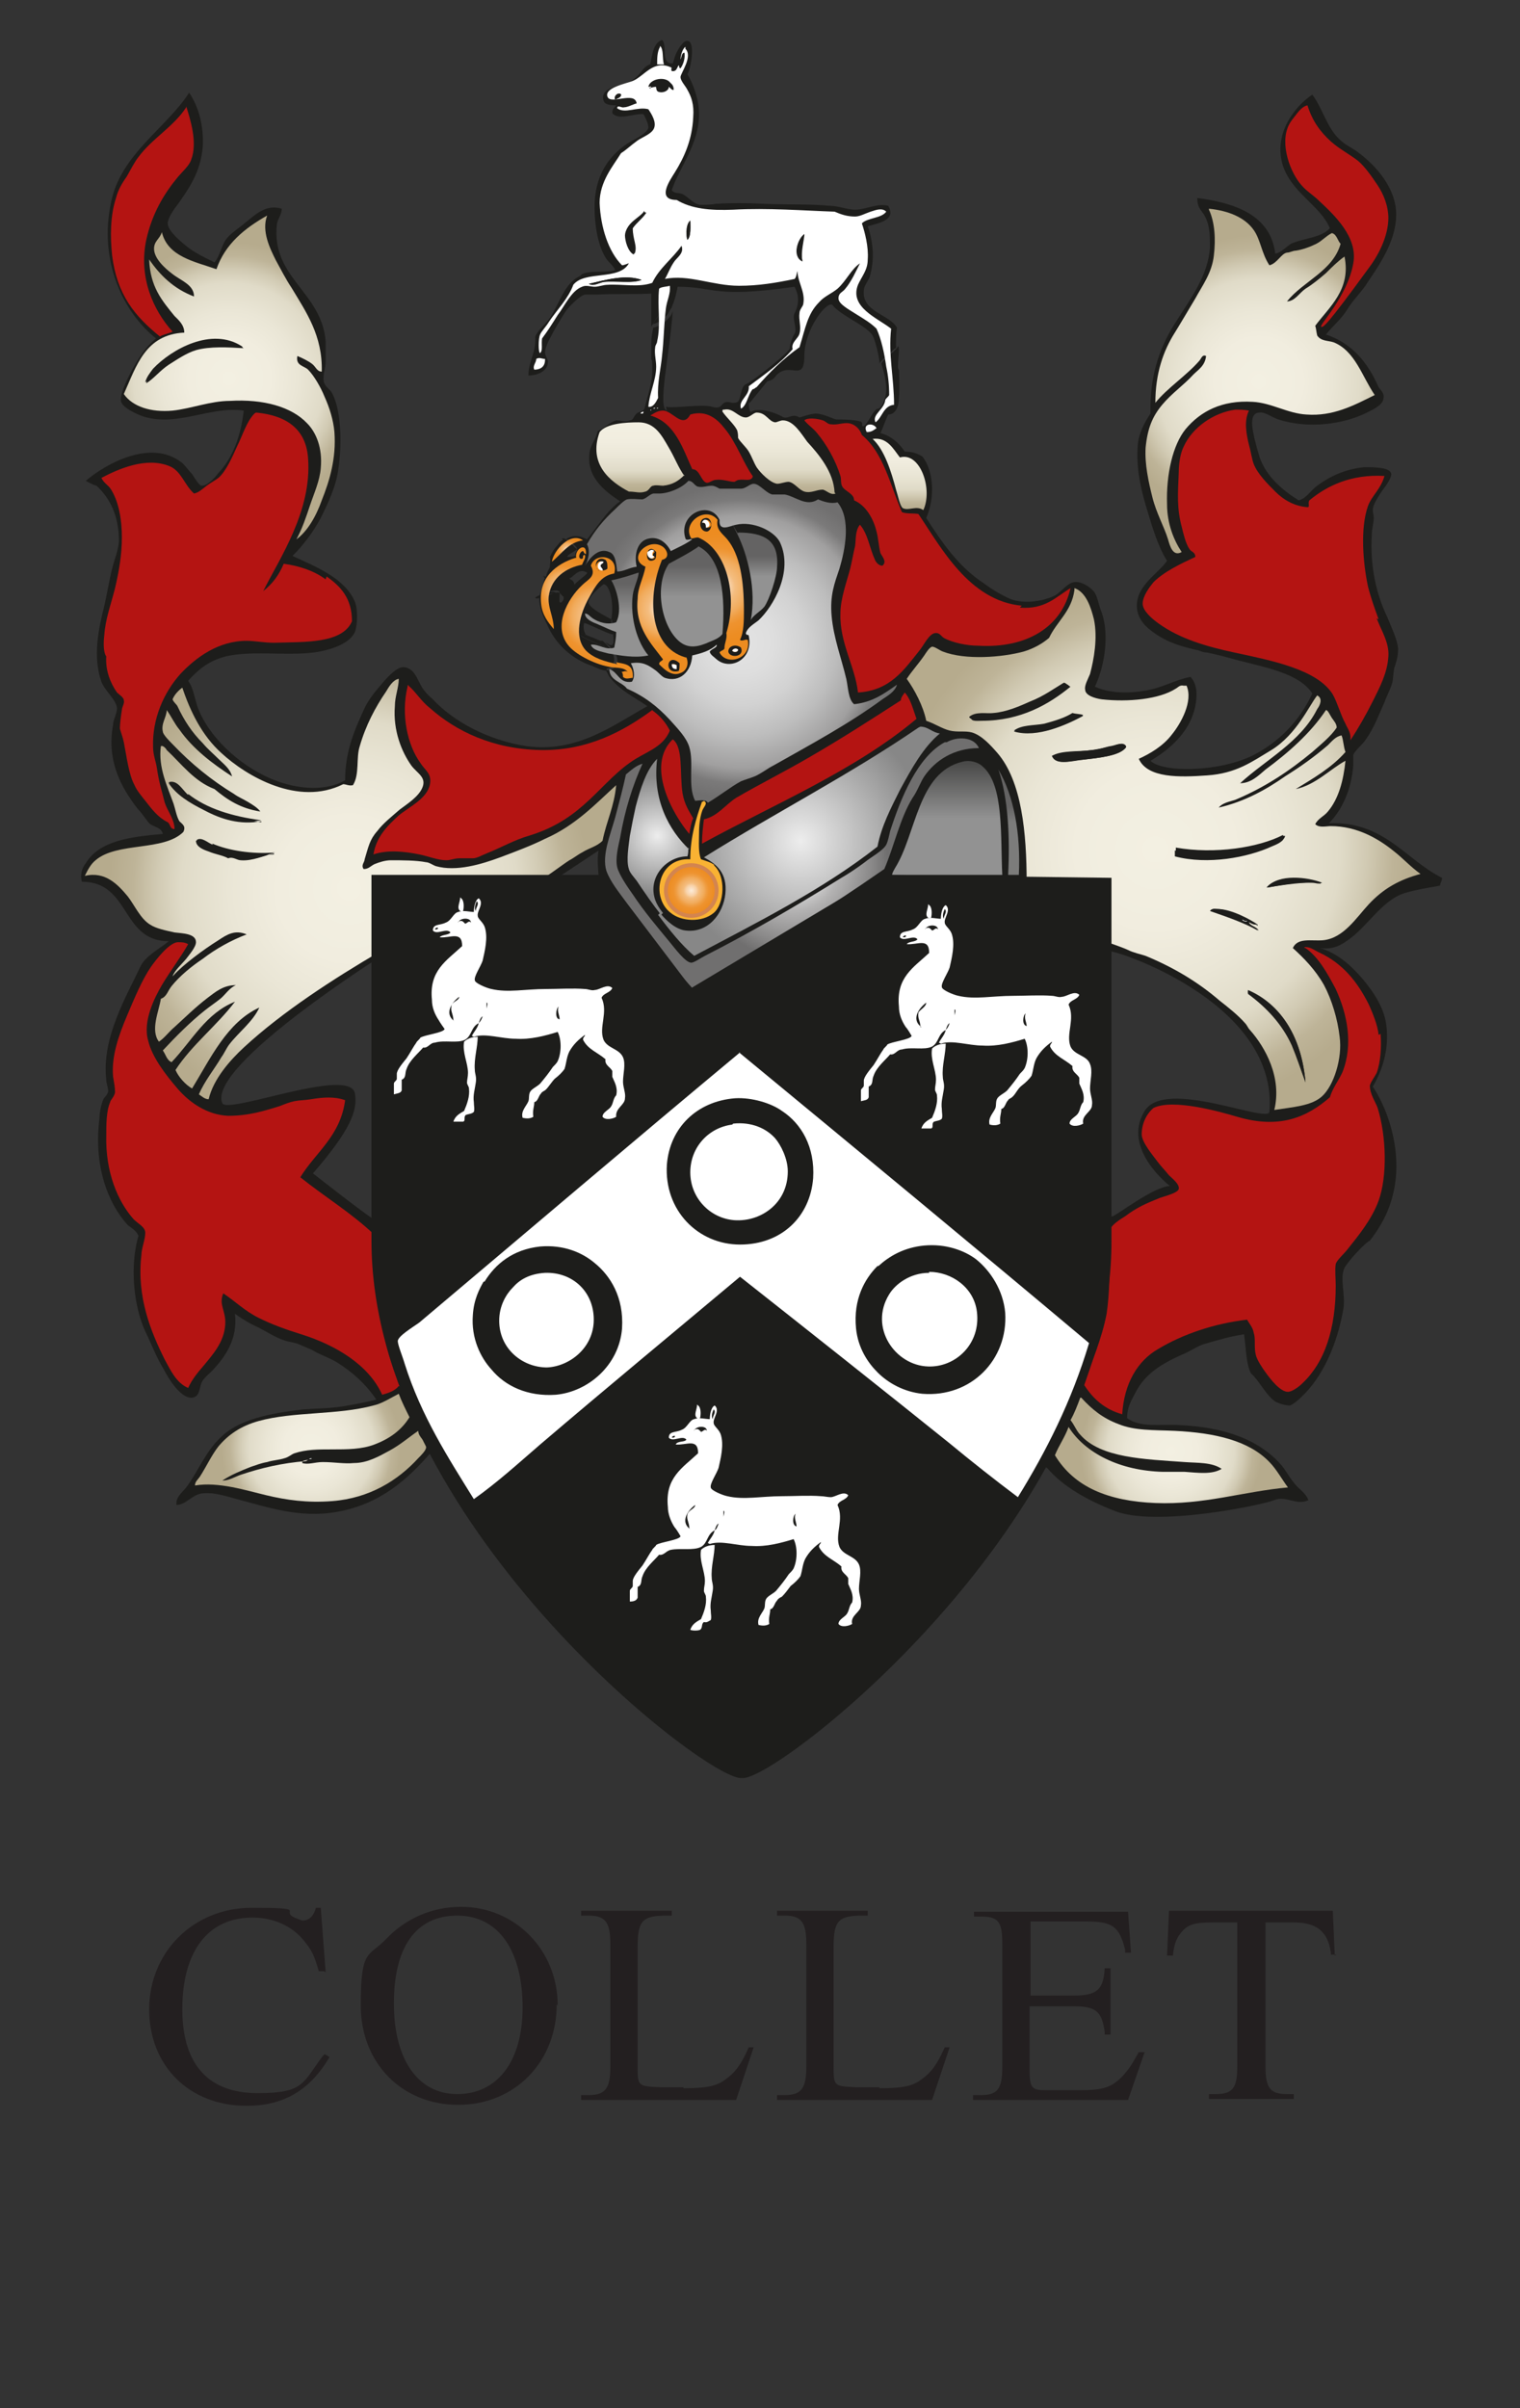 <svg xmlns="http://www.w3.org/2000/svg" viewBox="0 0 155.9 246.9"><rect x="0" y="0" width="155.9" height="246.9" fill="#333333" stroke="none"/><defs><radialGradient id="Ikke-navngivet_forløb" data-name="Ikke-navngivet forløb" cx="129.1" cy="208.2" fx="129.1" fy="208.2" r="15" gradientTransform="matrix(1 0 0 -1 0 247.3)" gradientUnits="userSpaceOnUse"><stop offset="0" stop-color="#f3f0e2"/><stop offset=".3" stop-color="#f1eddf"/><stop offset=".5" stop-color="#eae6d6"/><stop offset=".7" stop-color="#e0dbc8"/><stop offset=".8" stop-color="#d1cab3"/><stop offset=".9" stop-color="#beb498"/><stop offset="1" stop-color="#b6ab8d"/></radialGradient><radialGradient id="Ikke-navngivet_forløb_2" data-name="Ikke-navngivet forløb 2" cx="23.5" cy="208.5" fx="23.5" fy="208.5" r="14" gradientTransform="matrix(1 0 0 -1 0 247.3)" gradientUnits="userSpaceOnUse"><stop offset="0" stop-color="#f3f0e2"/><stop offset=".3" stop-color="#f1eddf"/><stop offset=".5" stop-color="#eae6d6"/><stop offset=".7" stop-color="#e0dbc8"/><stop offset=".8" stop-color="#d1cab3"/><stop offset=".9" stop-color="#beb498"/><stop offset="1" stop-color="#b6ab8d"/></radialGradient><radialGradient id="Ikke-navngivet_forløb_6" data-name="Ikke-navngivet forløb 6" cx="76.1" cy="181.5" fx="76.1" fy="181.5" r="16.2" gradientTransform="matrix(1 0 0 -1 0 247.3)" gradientUnits="userSpaceOnUse"><stop offset="0" stop-color="#e3e3e3"/><stop offset=".2" stop-color="#dedede"/><stop offset=".4" stop-color="#d2d2d2"/><stop offset=".6" stop-color="#bdbdbd"/><stop offset=".8" stop-color="#a09f9f"/><stop offset=".9" stop-color="#7b7a7a"/><stop offset="1" stop-color="#706f6f"/></radialGradient><radialGradient id="Ikke-navngivet_forløb_7" data-name="Ikke-navngivet forløb 7" cx="73.7" cy="187.1" fx="73.7" fy="187.1" r="5.7" gradientTransform="matrix(1 0 0 -1 0 247.3)" gradientUnits="userSpaceOnUse"><stop offset="0" stop-color="#fff"/><stop offset="0" stop-color="#fcecda"/><stop offset=".2" stop-color="#f8d2a9"/><stop offset=".3" stop-color="#f4bd7f"/><stop offset=".5" stop-color="#f1ab5c"/><stop offset=".6" stop-color="#ef9d42"/><stop offset=".7" stop-color="#ee932f"/><stop offset=".9" stop-color="#ed8d23"/><stop offset="1" stop-color="#ed8c20"/></radialGradient><radialGradient id="Ikke-navngivet_forløb_9" data-name="Ikke-navngivet forløb 9" cx="58.2" cy="190.9" fx="58.2" fy="190.9" r="1.4" gradientTransform="matrix(1 0 0 -1 0 247.3)" gradientUnits="userSpaceOnUse"><stop offset="0" stop-color="#fff"/><stop offset="0" stop-color="#fcecda"/><stop offset=".2" stop-color="#f8d2a9"/><stop offset=".3" stop-color="#f4bd7f"/><stop offset=".5" stop-color="#f1ab5c"/><stop offset=".6" stop-color="#ef9d42"/><stop offset=".7" stop-color="#ee932f"/><stop offset=".9" stop-color="#ed8d23"/><stop offset="1" stop-color="#ed8c20"/></radialGradient><radialGradient id="Ikke-navngivet_forløb_10" data-name="Ikke-navngivet forløb 10" cx="68" cy="184.9" fx="68" fy="184.9" r="5.1" gradientTransform="matrix(1 0 0 -1 0 247.3)" gradientUnits="userSpaceOnUse"><stop offset="0" stop-color="#fff"/><stop offset="0" stop-color="#fcecda"/><stop offset=".2" stop-color="#f8d2a9"/><stop offset=".3" stop-color="#f4bd7f"/><stop offset=".5" stop-color="#f1ab5c"/><stop offset=".6" stop-color="#ef9d42"/><stop offset=".7" stop-color="#ee932f"/><stop offset=".9" stop-color="#ed8d23"/><stop offset="1" stop-color="#ed8c20"/></radialGradient><radialGradient id="Ikke-navngivet_forløb_12" data-name="Ikke-navngivet forløb 12" cx="57.8" cy="186.9" fx="57.8" fy="186.9" r="3.4" gradientTransform="matrix(1 0 0 -1 0 247.3)" gradientUnits="userSpaceOnUse"><stop offset="0" stop-color="#fff"/><stop offset="0" stop-color="#fcecda"/><stop offset=".2" stop-color="#f8d2a9"/><stop offset=".3" stop-color="#f4bd7f"/><stop offset=".5" stop-color="#f1ab5c"/><stop offset=".6" stop-color="#ef9d42"/><stop offset=".7" stop-color="#ee932f"/><stop offset=".9" stop-color="#ed8d23"/><stop offset="1" stop-color="#ed8c20"/></radialGradient><radialGradient id="Ikke-navngivet_forløb_13" data-name="Ikke-navngivet forløb 13" cx="61.2" cy="184.1" fx="61.2" fy="184.1" r="5.1" gradientTransform="matrix(1 0 0 -1 0 247.3)" gradientUnits="userSpaceOnUse"><stop offset="0" stop-color="#fff"/><stop offset="0" stop-color="#fcecda"/><stop offset=".2" stop-color="#f8d2a9"/><stop offset=".3" stop-color="#f4bd7f"/><stop offset=".5" stop-color="#f1ab5c"/><stop offset=".6" stop-color="#ef9d42"/><stop offset=".7" stop-color="#ee932f"/><stop offset=".9" stop-color="#ed8d23"/><stop offset="1" stop-color="#ed8c20"/></radialGradient><radialGradient id="Ikke-navngivet_forløb_15" data-name="Ikke-navngivet forløb 15" cx="118.5" cy="160.2" fx="118.5" fy="160.2" r="27.1" gradientTransform="matrix(1 0 0 -1 0 247.3)" gradientUnits="userSpaceOnUse"><stop offset="0" stop-color="#f3f0e2"/><stop offset=".3" stop-color="#f1eddf"/><stop offset=".5" stop-color="#eae6d6"/><stop offset=".7" stop-color="#e0dbc8"/><stop offset=".8" stop-color="#d1cab3"/><stop offset=".9" stop-color="#beb498"/><stop offset="1" stop-color="#b6ab8d"/></radialGradient><radialGradient id="Ikke-navngivet_forløb_16" data-name="Ikke-navngivet forløb 16" cx="35.8" cy="156.2" fx="35.8" fy="156.2" r="24.6" gradientTransform="matrix(1 0 0 -1 0 247.3)" gradientUnits="userSpaceOnUse"><stop offset="0" stop-color="#f3f0e2"/><stop offset=".3" stop-color="#f1eddf"/><stop offset=".5" stop-color="#eae6d6"/><stop offset=".7" stop-color="#e0dbc8"/><stop offset=".8" stop-color="#d1cab3"/><stop offset=".9" stop-color="#beb498"/><stop offset="1" stop-color="#b6ab8d"/></radialGradient><radialGradient id="Ikke-navngivet_forløb_17" data-name="Ikke-navngivet forløb 17" cx="82.1" cy="161.1" fx="82.1" fy="161.1" r="13.1" gradientTransform="matrix(1 0 0 -1 0 247.3)" gradientUnits="userSpaceOnUse"><stop offset="0" stop-color="#ededed"/><stop offset="1" stop-color="#878787"/></radialGradient><radialGradient id="Ikke-navngivet_forløb_18" data-name="Ikke-navngivet forløb 18" cx="67.4" cy="161.6" fx="67.4" fy="161.6" r="6.1" gradientTransform="matrix(1 0 0 -1 0 247.3)" gradientUnits="userSpaceOnUse"><stop offset="0" stop-color="#ededed"/><stop offset="1" stop-color="#878787"/></radialGradient><radialGradient id="Ikke-navngivet_forløb_19" data-name="Ikke-navngivet forløb 19" cx="81.3" cy="158.8" fx="81.3" fy="158.8" r="16.3" gradientTransform="matrix(1 0 0 -1 0 247.3)" gradientUnits="userSpaceOnUse"><stop offset="0" stop-color="#ededed"/><stop offset="0" stop-color="#e6e6e6"/><stop offset=".2" stop-color="#d3d3d3"/><stop offset=".3" stop-color="#b4b3b3"/><stop offset=".5" stop-color="#898888"/><stop offset=".6" stop-color="#706f6f"/></radialGradient><radialGradient id="Ikke-navngivet_forløb_22" data-name="Ikke-navngivet forløb 22" cx="31.9" cy="98.9" fx="31.9" fy="98.9" r="9.2" gradientTransform="matrix(1 0 0 -1 0 247.3)" gradientUnits="userSpaceOnUse"><stop offset="0" stop-color="#f3f0e2"/><stop offset=".3" stop-color="#f1eddf"/><stop offset=".5" stop-color="#eae6d6"/><stop offset=".7" stop-color="#e0dbc8"/><stop offset=".8" stop-color="#d1cab3"/><stop offset=".9" stop-color="#beb498"/><stop offset="1" stop-color="#b6ab8d"/></radialGradient><radialGradient id="Ikke-navngivet_forløb_23" data-name="Ikke-navngivet forløb 23" cx="120.1" cy="98.5" fx="120.1" fy="98.5" r="9.3" gradientTransform="matrix(1 0 0 -1 0 247.3)" gradientUnits="userSpaceOnUse"><stop offset="0" stop-color="#f3f0e2"/><stop offset=".3" stop-color="#f1eddf"/><stop offset=".5" stop-color="#eae6d6"/><stop offset=".7" stop-color="#e0dbc8"/><stop offset=".8" stop-color="#d1cab3"/><stop offset=".9" stop-color="#beb498"/><stop offset="1" stop-color="#b6ab8d"/></radialGradient><radialGradient id="Ikke-navngivet_forløb_24" data-name="Ikke-navngivet forløb 24" cx="70.9" cy="156" fx="70.9" fy="156" r="2.6" gradientTransform="matrix(1 0 0 -1 0 247.3)" gradientUnits="userSpaceOnUse"><stop offset="0" stop-color="#fff"/><stop offset="0" stop-color="#fcecda"/><stop offset=".2" stop-color="#f8d2a9"/><stop offset=".3" stop-color="#f4bd7f"/><stop offset=".5" stop-color="#f1ab5c"/><stop offset=".6" stop-color="#ef9d42"/><stop offset=".7" stop-color="#ee932f"/><stop offset=".9" stop-color="#ed8d23"/><stop offset="1" stop-color="#ed8c20"/></radialGradient><radialGradient id="Ikke-navngivet_forløb_25" data-name="Ikke-navngivet forløb 25" cx="70.9" cy="156" fx="70.9" fy="156" r="2.8" gradientTransform="matrix(1 0 0 -1 0 247.3)" gradientUnits="userSpaceOnUse"><stop offset="0" stop-color="#fff"/><stop offset=".1" stop-color="#f4e3d6"/><stop offset=".2" stop-color="#eac6ad"/><stop offset=".4" stop-color="#e2ae8a"/><stop offset=".5" stop-color="#db9b70"/><stop offset=".7" stop-color="#d68e5d"/><stop offset=".8" stop-color="#d38651"/><stop offset="1" stop-color="#d3844e"/></radialGradient><linearGradient id="Ikke-navngivet_forløb_3" data-name="Ikke-navngivet forløb 3" x1="80" y1="205.2" x2="80" y2="196.6" gradientTransform="matrix(1 0 0 -1 0 247.3)" gradientUnits="userSpaceOnUse"><stop offset="0" stop-color="#f3f0e2"/><stop offset=".3" stop-color="#f1eddf"/><stop offset=".5" stop-color="#eae6d6"/><stop offset=".7" stop-color="#e0dbc8"/><stop offset=".8" stop-color="#d1cab3"/><stop offset=".9" stop-color="#beb498"/><stop offset="1" stop-color="#b6ab8d"/></linearGradient><linearGradient id="Ikke-navngivet_forløb_4" data-name="Ikke-navngivet forløb 4" x1="65.7" y1="204.1" x2="65.7" y2="196.9" gradientTransform="matrix(1 0 0 -1 0 247.3)" gradientUnits="userSpaceOnUse"><stop offset="0" stop-color="#f3f0e2"/><stop offset=".3" stop-color="#f1eddf"/><stop offset=".5" stop-color="#eae6d6"/><stop offset=".7" stop-color="#e0dbc8"/><stop offset=".8" stop-color="#d1cab3"/><stop offset=".9" stop-color="#beb498"/><stop offset="1" stop-color="#b6ab8d"/></linearGradient><linearGradient id="Ikke-navngivet_forløb_5" data-name="Ikke-navngivet forløb 5" x1="92.2" y1="202.3" x2="92.2" y2="195" gradientTransform="matrix(1 0 0 -1 0 247.3)" gradientUnits="userSpaceOnUse"><stop offset="0" stop-color="#f3f0e2"/><stop offset=".3" stop-color="#f1eddf"/><stop offset=".5" stop-color="#eae6d6"/><stop offset=".7" stop-color="#e0dbc8"/><stop offset=".8" stop-color="#d1cab3"/><stop offset=".9" stop-color="#beb498"/><stop offset="1" stop-color="#b6ab8d"/></linearGradient><linearGradient id="Ikke-navngivet_forløb_8" data-name="Ikke-navngivet forløb 8" x1="77.6" y1="188.2" x2="77.6" y2="192.3" gradientTransform="matrix(1 0 0 -1 0 247.3)" gradientUnits="userSpaceOnUse"><stop offset="0" stop-color="#929292"/><stop offset=".5" stop-color="#646363"/></linearGradient><linearGradient id="Ikke-navngivet_forløb_11" data-name="Ikke-navngivet forløb 11" x1="70.9" y1="186.1" x2="70.9" y2="192.5" gradientTransform="matrix(1 0 0 -1 0 247.3)" gradientUnits="userSpaceOnUse"><stop offset="0" stop-color="#929292"/><stop offset=".5" stop-color="#646363"/></linearGradient><linearGradient id="Ikke-navngivet_forløb_14" data-name="Ikke-navngivet forløb 14" x1="63.2" y1="184.2" x2="63.2" y2="190.7" gradientTransform="matrix(1 0 0 -1 0 247.3)" gradientUnits="userSpaceOnUse"><stop offset="0" stop-color="#929292"/><stop offset=".5" stop-color="#646363"/></linearGradient><linearGradient id="Ikke-navngivet_forløb_20" data-name="Ikke-navngivet forløb 20" x1="97.2" y1="163.4" x2="97.2" y2="174.7" gradientTransform="matrix(1 0 0 -1 0 247.3)" gradientUnits="userSpaceOnUse"><stop offset="0" stop-color="#929292"/><stop offset=".5" stop-color="#4a4a49"/></linearGradient><linearGradient id="Ikke-navngivet_forløb_21" data-name="Ikke-navngivet forløb 21" x1="103.5" y1="163" x2="103.5" y2="165.1" gradientTransform="matrix(1 0 0 -1 0 247.3)" gradientUnits="userSpaceOnUse"><stop offset="0" stop-color="#7c7c7b"/><stop offset=".8" stop-color="#646363"/></linearGradient><style>.cls-4,.cls-5{fill-rule:evenodd}.cls-13,.cls-4{fill:#1d1d1b}.cls-5{fill:#fff}</style></defs><g id="Lag_1"><g id="Vaaben_18-01-_3_meget_tykke_loeb-sort_form_Image"><path class="cls-13" d="M90.2 36.8c.4 0 1.3-1.3 1.7-1.3 0 .3-1.7 1.5-1.7 1.8v-.5zM61.6 65.7c-.5-.1-1.3-.2-1.7-.7.4.2 1 .4 1.7.7z"/><path class="cls-13" d="M61.9 59.9s-1.8 1.4-1.5 2 1.6 1.2 2.3 1.6v1.2c0-.4.2-1.1 0-1.2.3-1.8-.2-3.6-.8-3.6zm6.4-18.2c.8.2 3.7-.3 4.7 0 1.4.4.7-.8 2.1-.4.3 0 .6 0 .7-.3H77c-.1.2-.2.3-.2.3 0 .1 0 1.1.3.9.4-.3 1.8-.2 3.1.5.6.4 1-.4 1.8.1.1 0 .8-.3 1.6-.4.9 0 1.9.6 2.2.6s1.7 0 2.4.2c.4.1.1.4.3.5.4.1 1.1-1.9 1.6-1.8.2 0 .8-.9.8-2 0-.9-.3-2-.5-2.6 0-.3 1.7-1.5 1.7-1.8.3 0-.2 2.4.1 2.4 0 0 .1 2.1 0 2.9 0 .8-.3 1.7-1.1 1.7-.3.6-.5 1.3-.8 1.9 1.1.3 1.9 1 2.5 1.9.8 0 1.3.2 1.8.5 1.2 1.5 1.3 4.3.4 6.3 1.6 2.5 3.3 5 5.9 6.7.8.6 1.8 1.2 2.7 1.6 1.5.6 3.6.2 4.7-.4.6-.4 1.2-1.2 1.8-1.3.8-.2 1.9.6 2.2 1.1.3.5.4 1.3.7 2 .8 2.3.3 5.5-.7 7.6 1.5.7 3.5.7 5.2.4 1.8-.3 3-1.1 4.6-1.4.5.5.7 1.3.6 2.3-.3 3.3-3 5.3-4.7 6.3 1.2 1.2 6.8 1.2 10.4-.5 2.8-1.4 4.9-3.6 6.2-6.4-1.3-2-4.5-2.6-7.6-3.4-1.1-.3-2.2-.6-3.2-.8-.3 0-.6-.1-.8-.2-1.8-.4-3.2-.8-4.6-1.8-.9-.6-1.8-1.5-1.8-2.8 0-2.1 2.2-3.3 3.1-4.6-.9-1.4-1.5-3.4-2.1-5.4-.6-2-1.1-4.2-.9-6.5.1-1.2.7-2.3 1.3-3.2-.1-4 1-7 2.8-9.7 1.4-2.2 3.1-4.5 3.3-7.3 0-1.3 0-2.2-.5-3.2-.3-.6-.8-.8-.8-1.9 3.8.5 7.5 1.7 8 5.7.6-.1 1-.6 1.6-1 1.3-.6 3.1-.6 4-1.6-1-2.4-4.1-3.7-4.9-6.7-.8-3.1 1.3-5.8 3.1-7 1.1 1.5 1.5 3.4 2.8 4.6.6.6 1.4.9 2 1.4 1.6 1.2 3.8 3.5 3.8 6.3 0 2.6-1.6 5-2.9 6.9-.6 1-1.5 1.8-2.1 2.8-.6 1-1.5 1.7-2.2 2.6 2.7.9 4.3 2.9 5.4 5.4.2.3.6.6.5 1.1 0 .7-1.1 1.2-1.7 1.5-2.4 1.2-6 1.7-9.1.7-.6-.2-1.4-.8-1.9-.7-1.2 0-.7 1.9-.5 2.8.2.8.3 1.1.5 1.8.7 2 2.4 3.4 4 4.4.8-.2 1.2-1 1.9-1.5 1.2-.9 2.8-1.7 4.8-1.9 1.1 0 2.7 0 2.8.7 0 .5-.7 1.4-1 1.8-.3.5-.9 1.3-.9 1.9 0 .3.1.5.1.8 0 .5-.2 1.1-.2 1.7-.2 3.4.5 6.2 1.6 8.5.4 1 1 2.2 1.1 3.2 0 .8-.2 1.4-.4 2-.1.5-.1 1.1-.2 1.5-.2.7-.6 1.4-.8 2-.6 1.3-1 2.5-1.9 3.8-.4.6-1.1 1.1-1.3 1.6v1.1c-.2 2.4-1.1 4.5-2.5 5.9 5.7-.2 7.8 3.7 11.6 5.6 0 .4-.2.5-.2.8-1.1.2-2.4.4-3.4.7-2.4.6-3.9 3.3-5.8 4.7-.9.7-1.8 1.2-3.1 1 1.7.5 3.1 1.7 4.3 3.1 1.1 1.3 2.3 3 2.5 4.9.3 2.5-.5 4.7-1.4 6.2 1.4 2.1 2.6 5.5 2.4 8.9-.2 3-1.3 5.1-2.7 6.9-.5.2-2.4 2.3-2.6 2.8-.5 1 .1 2.8-.1 4.1-.6 3.6-2.1 7.1-4.4 9.2-.3.3-.8.7-1.1.8-.5 0-1.1-.2-1.5-.4-1-.7-1.6-2.1-2.5-2.9-.5-1-.5-2.6-.7-4-1.4.2-2.7.6-4.1 1-.7.2-1.5.8-2.3 1.1-2 .9-3.7 1.9-4.7 3.8-.4.8-.9 1.5-.9 2.7 1.4 1 3.4.6 5.2.7 4.8.2 8.4 1.5 10.7 4.2.4.5.7 1.1 1.2 1.7.4.6 1.2 1 1.5 1.8-1.2.6-2.3-.5-3.5 0s-12.2 2.8-16.4 1.1c-2.8-1.1-5.3-2.5-6.9-4.4-.7.8.7-24.3 6.7-25.8.3 0 4.3-3.1 5.9-3.1 0 0-5-3.8-2.6-7.7 2.1-3.4 12.6 1.3 12.8.1.9-10.9-14.8-16.2-16-16.4-15.7-3.7-23.2-5.7-23.4-6.3-.1-.6-19.7 11.9-19.9 11.5-4.4-5.2-9.5-11.8-9.5-13 0 0-.2-1.9 0-2.6l-5.9 3.9c-6.4 2.9-11.3 4.6-16.2 6.8 0 0-18.1 11.4-16.5 15.2.5 1.2 13.1-3.8 13.6-1 .3 1.7-.4 3.7-4.3 8.2 0 0 4.7 3.7 6.2 4.7 1.1.8 6.4 24.5 6 23.8-2.5 2.9-5.3 5.4-9.7 6.2-3.9.7-7.2-.5-10.3-1.3-1.1-.3-2.3-.7-3.4-.6-1.1 0-1.8 1.2-2.8 1.2-.1-.8.6-1.3 1-1.8 1.2-1.6 2-3.7 3.5-5.1 1.9-1.9 5.1-2.5 8.5-2.9 1.4-.1 2.7-.1 4-.3 1.2-.2 2.3-.4 3.5-.7-1-1.5-2.4-2.8-4-3.8-.8-.5-1.8-.8-2.6-1.3-.5-.2-.9-.4-1.4-.6-.5-.2-1-.2-1.5-.4-.9-.3-1.8-.9-2.6-1.3-.9-.4-1.7-.9-2.4-1.4.3 2.6-1 4.4-2.3 5.8-.4.4-.9.8-1.1 1.2-.3.7-.2 1.5-1 1.6-1.2.1-2.5-2.1-2.9-2.9-.8-1.3-1.3-2.7-1.9-3.9-1.2-2.6-1.6-6.7-.7-9.8-.2-.5-.7-.8-1.1-1.1-2.1-2.3-3.5-6.2-2.9-10.9 0-.7.2-1.5.4-2 .1-.2.4-.4.5-.8 0-.4-.2-.8-.2-1.2-.5-4.3 2.1-8.6 3.5-11.6.5-1.1 2.1-1.9 2.9-2.6-4.9 0-3.9-6.1-8.9-6.1-.2-.7 0-1.4.4-1.9 1.4-2.3 4.5-2.7 7.9-3-.1-.6-.8-.7-1.3-1-.4-.4-.8-1.1-1.3-1.6-1.6-2.1-3.2-4.8-2.5-8.6 0-.5.4-1.1.4-1.7-.1-.9-1.2-1.7-1.6-2.7-.9-2.6-.3-5.4.3-7.8.3-1.3.5-2.6.8-3.8s.6-1.7.7-2.8c0-2.6-.9-4.4-2.3-5.7-.4-.1-.7-.3-1.1-.5 2.1-1.8 6.7-4.3 9.8-1.9.3.2.7.8 1.1 1.2.2.3.7 1.2 1 1.2.6 0 1.4-.9 1.7-1.3 1.5-1.6 2.3-3.8 2.6-6.4-3.4-.5-6.8 1.7-10.3.6-.6-.2-2.2-.9-2.3-1.6-.1-.8.8-2.5 1.1-3.1.8-1.4 1.4-2.4 2.5-3.3-3.4-2.7-5.9-8-4.6-14 1-4.9 5.7-7.6 8-11.2 1 1.5 1.5 3.4 1.4 5.5-.2 2.6-1.4 4.3-2.6 6-.4.5-1 1.4-1 1.9 0 .8 1.5 2 2 2.4.9.7 1.8 1.1 2.8 1.6.6-.7.7-1.8 1.3-2.5.4-.5 1.2-1 1.9-1.6 1-.8 2.1-1.9 3.7-1.4 0 .6-.4 1-.5 1.6-.6 5.5 4.6 6.9 5 12v2.1c0 .6-.3 1.3-.2 2 .1.5.6.8.8 1.1 1 1.7 1.1 5.3.7 7.9-.2 1.7-1.1 3.6-1.8 5-.8 1.5-1.8 2.8-2.9 3.9 2.4 1.1 5.4 2.3 6.4 4.7.3.7.3 2.3 0 3.1-.5 1.1-2.1 1.7-3.6 2-3.1.6-7.6-.3-10.3.7-1.4.5-2.3 1.3-3.2 2.3.5.7.6 1.5.9 2.5 1.1 3.2 4.3 6.1 7.5 7.5 2.3 1 5.4 1.5 7.7.2 0-2.9.9-5 1.9-7.2.4-.9 1-1.7 1.7-2.5.5-.6 1.5-1.8 2.3-1.9 1.2 0 1.5 1.3 2 2.1.2.3.6.8 1 1.1 2.2 2.4 5.8 4.3 9.7 4.9 5.2.7 8.8-2.1 12.4-4.1-1.3-.9-2.8-1.6-3.8-2.9-.2-.2-.3-.6-.5-.8 1.1.2 2.1-1.2 0-2.8.1 0 .3.1.4.2.6.3.4-.8.4-.9V65c0 .3-3-1.3-3-1.1-.1.5 0 .9.2 1.2-1.4-.5-1.2 0 2.1 1.3 1.1.5-.1 2.3 0 2.3-.1.2-1.2-.3-1.4-.4-2.1-.7-3.8-2.2-4.7-4.3-.4-.8-.8-1.7-.8-2.8.3.3 1.7-.7 2.1-.4 0 .7-.1.9.1 1 0 0 .4-.2.3-.6l-.4-.4c0-.7-2.1.2-2.1.4 0 0 .5-1.6.5-1.7 0-.2.2-.3.3-.5v.2h1.7c.2 0 .5 0 .7.2.5.2.4.7.4.6.1-.3 1.5-1.2 1.3-1.3-1-.6-1.5.8-2 .6h-.4c-.7-.1-1.6-.2-1.8-.1 0-.4.4-1 .4-1.1 0-.3.1-.6 0-1 .2-.4.4-.8.7-1.1 0 0 .5-.7.8-.7s1 .9 1.3 1c0 .1-1.1.6-1 .8 0 0 .9 0 .8-.2 0-.3.2-.3.2-.6.3.2 0 0 0 0 0-.3-.9-.9-1-1H58c.6-.4 1.3-.5 2.2 0 1.1-1.3 2-2.9 3.4-3.9-1.5-1-3.6-2.5-3.1-5.2.2-.8.6-1.1.8-2 .7-.3 1.2-.9 1.9-1.1.5 0 1 .2 1.4 0 .4 0 .4-.5.7-.7.2-.2.7-.2.8-.5.3-1.3.8-2.5.8-4s-.1-.8-.1-1.1v-1.6c0-.6.1-1.1.2-1.6 0 0 .8-.1 1.6-1 .2-.2.3-.4.4-.7-.3 4.4-1.6 9.9-.6 10.2z"/><path class="cls-13" d="M57.9 55.2c0 .1 1.1.7 1 1-.3-.1-1.3-1-1.3-1h.2zM62 66.3c-3.3-1.4-3.5-1.8-2.1-1.3.4.5 1.3.6 1.7.7h.2c2 1.7 1.1 3.1 0 2.8 0 0 1.2-1.9 0-2.3zm28.3-29c0-.3-.1-.5 0-.5v.5z"/><path class="cls-13" d="M59.7 28.1c.9-.4 2.3-.1 3.4-.4-.2-.5-.7-.8-1-1.3-.8-1.3-1.2-3.6-1.1-5.8.2-3 1.7-4.9 3.7-6.1.6-.3 1.7-.9 1.8-1.4 0-.5-.3-1-.5-1.4-1-.1-2.5.7-3.2-.1 0-.5.2-.5.4-.8-.7 0-1.2-.1-1.3-.5-.4-1.4 1.9-1.5 2.8-2 1-.5 1.2-1.5 2-1.7.2-1 .3-2.2 1.2-2.5.6.5-.2 2.5 1.1 2.4.1-.2.2-.7.3-.9.2-.5.8-1.5 1.2-1.4.9 0 .3 3.1 0 3.4.6 1 1.2 2.6 1.2 4.1 0 3.1-2 5.4-2.8 7.8.3.4.6.2 1.1.4.6.3 1.1 1 1.8 1.1.4 0 1.1 0 1.6-.1 1.6-.1 3.2-.1 5 0 2.3.1 4.6 0 6.7.2.9 0 1.8.4 2.6.4 1.1 0 2.3-.7 3.4-.4.9 1.5-1.1 1.8-2.1 2.1.6 1.7.7 3.5.2 5.2-.2.5-.6.9-.6 1.4-.2 2.2 2.6 2.4 3.4 3.8-.1.6-.1 1.3-.1 2.1-.4 0-1.3 1.3-1.7 1.3-.1-.7-.4-2-.7-2.6-.6-1-3.2-2-4.1-3.1-.5-.6-2.9 2.4-2.9 5.2s-1.5.5-2.9 2c-.1.2-.4.5-.9.6 0 0-1.3 1.6-1.8 2.2h-1.2c.3-.6.3-1.7.8-1.9.7-.3 4.6-3.4 4.5-3.7 0-.3.2-1 .5-1.5s-.3-1.6 0-2.1c.8-1.5 0-2.6 0-2.7-8.4 1.2-8.1 0-12 0 0 0-.2 1.3-.7 2.3v-.5c0-.9-2 2.2-2 2.3v-3.4c-1.9.1-3.6 0-5.5.1H60c-.5.1-1.5 1.1-1.9 1.6-.6.9-1.3 2.1-1.7 2.9-.2.3-.5 1.1-.5 1.4 0 .4.3.7.3 1 0 .9-1 1.4-2 1.4 0-1.5.8-2.3.7-4 .3-.7 1-1.2 1.5-1.9 1-1.5 1.5-3.6 3.1-4.3z"/><path class="cls-13" d="M66.9 33.3s2.1-3.1 2-2.3v.5c-.2.3-.3.5-.4.7-.8.9-1.6 1.1-1.6 1zm-4.1 30.2c.2 0 0 .8 0 1.2v-1.2zm-.9 2.3h-.2.2zm-3-9.6s.3.2 0 0zm-4 5.1c0-.2 2.2-1 2.1-.4-.5-.3-1.8.7-2.1.4zm.8-2.2c.2 0 1 0 1.8.1-.6 0-1.6.2-1.7 0V59z"/><path class="cls-5" d="M67.7 4.7c.4.4.2 1.3.4 1.9h-.7c0-.6 0-1.3.3-1.8z"/><path class="cls-5" d="M70.3 5c.8.8-.5 2.5-.5 2.9s.5.9.7 1.3c.4.7.7 1.5.6 2.8-.1 2.3-.9 4.1-1.9 5.7-.5.8-1.9 2.8.2 2.8 1.5.9 3.4 1.1 5.8 1 3.5-.2 7.3.1 10.4.2.7.3 1.3.5 2.1.5.5 0 1-.3 1.6-.5s1.2-.4 1.6 0c-.5.7-1.9.6-2.5 1.2.3.9.7 2.4.6 3.7 0 1.1-.6 1.7-1 2.6-.9 2.3 2 3.4 3.4 4.5-.3 2.7.3 5.1.3 7.8-1.1.1-1.2 1.3-1.9 1.8-.4-.8.9-1.3 1-2.3.1-.2.3-.3.4-.5 0-1-.1-2-.3-2.9-.2-1.4-.5-2.8-1-3.9-.6-.6-1.3-1-2.1-1.5-.6-.4-1.8-1-1.8-1.6 0-.6.4-.6.7-1 .6-.7 1.1-1.8 1.5-2.6-.9.6-1.4 1.8-2.3 2.6-.6.5-1.4.8-1.9 1.4-1.2 1.2-1.4 2.7-2 4.6-1.7 1.2-3.1 2.6-4.4 4.1-.1 0-.2.2-.4.2-.5.6-.6 1.7-1.2 2-.3-.9.9-1.3.8-2.3 1.6-1.2 3.2-2.3 4.5-3.8-.2-.7.6-1.1.7-1.6.2-.7-.1-1.4 0-2.1 0-.4.4-.7.4-1 .2-1.2-.6-2.2-.6-3.3-.1.2-.1.6-.3.8-1.9.4-3.7.7-5.7.7-2.7 0-5.2-1.2-7.6-.7.3-.5.5-1.1.9-1.7.3-.5 1.1-.9.8-1.7-.9 1.3-2.3 2.3-3 3.8-1.4.5-3.1.1-4.6.2-.4 0-.9.2-1.3.2s-.9-.2-1.3 0c-1.1.4-1.8 2-2.5 2.9-.5.8-1 1.6-1.6 2.4-.1.6.1 1.2-.2 1.5-.2 0-.2-1.5 0-1.9.1-.3.6-.8.9-1.3.8-1.2 2-2.4 2.5-3.8 1.2-1.5 4.7-.4 5.7-2.2-.1 0-.5.2-.7.2-1.4-1.4-2.2-3.9-2.3-6.4 0-2.2 1.4-3.8 2.2-5.1.5-.3 1-.8 1.7-1.3.6-.4 1.5-.7 1.7-1.3.2-.6-.2-1.3-.6-1.9-1.1-.3-2.4.5-3.2-.1 0-.4.5 0 .7-.1.4 0 .9-.3 1.3-.4-.2-1.3-2.7.2-3-.7-.3-.9 1.8-1.3 2.6-1.6 1.2-.5 2.1-2.2 3.9-1.4.2 0-.1.4.2.4.4 0 .4-.3.6-.6.1 0 0 .3.2.3.3-.4.5-1.1.4-1.6-.3 0-.3.5-.4.7 0-.4.2-1.1.5-1.3zm-3.7 4c.3 0 .4-.1.7-.1 0 .1 0 .4.2.5.5.2 1.1-.1 1.1-.5.2.1.3.4.5.3 0-1.3-2.2-1.1-2.4-.1zm-3.5 1.2c.2-.1.6-.2.6-.5-.2-.3-.8.1-.6.5zm1 13.9c0 .6.3 1.7.9 2 .3-.9-.2-1.4-.2-2.6.4-.6 1-1 1.4-1.6 0 0 0-.1-.2-.1-.5.7-1.9 1.2-1.9 2.4zm6.4.4c.4-.2.3-1.4.3-1.9-.4.3-.5 1.3-.3 1.9zm11.8 2.3c-.2-1 0-2.1.2-2.8-.7.5-1.2 2.3-.2 2.8zm-21.9 2.3c.5.3 1-.1 1.6-.2 1.2-.1 2.8.2 3.8-.2-1.6-.6-3.7 0-5.4.4zm9.3-22.7zm-.1.4z"/><path class="cls-4" d="M69 9.1c-.2.1-.3-.2-.5-.3 0 .4-.5.7-1.1.5 0-.1 0-.3-.2-.5-.3 0-.4.1-.7.1.2-1 2.4-1.2 2.4.1zm-5.3.6c0 .3-.4.4-.6.5-.2-.4.4-.8.6-.5z"/><path d="M124 21.4c2 .2 3.7.9 4.6 2.2.7 1 .8 2.4 1.6 3.6.8-.2 1.2-1.2 1.8-1.3.3 0 .6-.2.9-.2.7-.1 1.5-.4 2.1-.7.6-.3 1-.8 1.6-1.1.5.1.6.8.9 1.1-.8 2.8-3.8 3.8-5.5 5.9.8 0 1.3-.9 1.9-1.3.8-.5 1.4-1 2.1-1.6.6-.6 1.2-1.2 1.9-1.7.7 3.4-1.6 5.2-3 7.1.1.3.1.6.2 1 .4.6 1.1.5 1.7.7 2.2.9 2.9 3.5 4.2 5.4-2.2 1.1-4.3 2.2-7 2-1.9-.1-3.6-1.2-5.5-1.3-3.2-.2-5.4 1-6.9 2.8-1.3 1.6-2 4.6-1.9 7.7 0 2 .7 3.7 1.5 4.9-.9.5-1.2-.6-1.4-1.3-.4-1.3-1.2-2.7-1.6-4.3-.4-1.6-.8-3.4-.7-5.1.2-2 .7-3.2 1.7-4.4 1-1.2 2.2-2 3.2-3.1.5-.5 1.2-.9 1.3-1.9-.4-.2-.5.3-.7.5-1.3 1.5-3.3 2.8-4.5 4.3 0-3 .8-5.3 2-7.2.2-.3 1.8-3 2.1-3.5.7-1.3 1.7-2.6 1.9-4.4.2-1.7.1-3.4-.5-4.7v-.2z" fill="url(#Ikke-navngivet_forløb)" fill-rule="evenodd"/><path class="cls-4" d="M66.1 21.7s0 .1.2.1c-.4.6-1 1-1.4 1.6 0 1.2.5 1.8.2 2.6-.6-.3-.9-1.4-.9-2 0-1.2 1.5-1.7 1.9-2.4z"/><path class="cls-5" d="M27.4 22.1z"/><path d="M27.4 22.1c-.6 1.6.3 3.4.9 4.6.5.9 1 1.9 1.6 2.8 1.5 2.5 3.2 4.9 3.1 8.6-.5 0-.6-.5-1-.8-.4-.3-1-.6-1.5-.8-.2 1 .7 1 1.1 1.4.6.6 1.3 1.8 1.7 2.8.5 1.1.9 2.4 1 3.6.2 2.7-.5 5-1.3 7-.6 1.7-1.5 3.2-2.6 4 .6-1.1 1-2.3 1.4-3.5.4-1.2 1-2.5 1.1-3.8.2-2.1-.5-3.7-1.4-4.6-1.6-1.7-4.5-2.5-7.9-2.3-2 0-4 .8-5.9 1-2.2.2-4.1-.4-5-1.7 1.3-2.9 2.2-6.1 6.2-6.3 0-.8-.6-1.3-1-1.7-1.3-1.6-2.5-3-2.6-5.8 1.1 1.6 2.5 3 4.6 3.8 0-1.2-1.3-1.6-2.2-2.3-.8-.6-1.9-1.6-1.9-2.6 0-.8.6-1 .8-1.7.6 2.5 3.3 3 5.6 3.8.9-2.6 2.9-4.2 5.2-5.5zM15.8 37.9c-.4.4-.7.9-.8 1.4.8-.5 1.4-1.3 2.3-1.9.8-.5 1.8-1.2 2.8-1.5 1.4-.4 3.3-.3 4.9-.2-3.1-2-7.2.3-9.1 2.3z" fill="url(#Ikke-navngivet_forløb_2)" fill-rule="evenodd"/><path class="cls-4" d="M70.8 22.7c0 .5.1 1.6-.3 1.9-.2-.5 0-1.5.3-1.9zM82.5 24c0 .6-.4 1.8-.2 2.8-1.1-.5-.5-2.3.2-2.8zm-16.7 4.7c-1.1.4-2.6 0-3.8.2-.6 0-1.1.5-1.6.2 1.7-.4 3.8-1 5.4-.4z"/><path class="cls-5" d="M68.7 29.3c.1.8-.3 1.5-.4 2.3-.2 1.5-.2 3.2-.4 4.9-.1 1.2-.5 2.7-.4 4.3-.2.4-.5 1-1 .9.1-1.4.8-2.7.8-4.1 0-.7-.2-1.3-.1-2 0-.2.2-.4.2-.6.4-1.7 0-3.6.2-5.4.2-.2.8-.2 1.1-.3z"/><path class="cls-4" d="M24.9 35.6c-1.6 0-3.5-.2-4.9.2-.9.3-2 1-2.8 1.5-.9.6-1.5 1.4-2.3 1.9.1-.5.5-1 .8-1.4 1.9-2 6-4.3 9.1-2.3z"/><path class="cls-5" d="M55.9 36.9c0 .8-.6 1-1.1 1-.2-.4.2-.7.2-1.1.3-.2.6 0 .9 0zm11.6 4.9c0 .2-.3 0 0 0zm-.5.1c.1-.2.4 0 0 0zM66.8 42h0zm0 0c0 .2-.2 0 0 0z"/><path d="M85.7 50.6c-.5.2-.9-.3-1.3-.4-.7 0-1.2.4-1.9.2-.6-.2-1-.9-1.6-1-.4 0-.8.2-1.2.2-.7-.1-1.7-1.1-2.1-1.7-.3-.5-.5-1.1-.8-1.6-.3-.5-.9-1-1.1-1.4 0-.2 0-.5-.1-.8-.3-.6-1.1-1.3-1.5-1.9 0-.2 0-.2.2-.2.9-.2 1.4.8 2.2.8.4 0 .8-.5 1.1-.5 1 0 1.2.9 1.9 1 .2 0 .5-.2.8-.2 1.1 0 1.9 1.4 2.5 2.2 1.2 1.3 2.7 3.1 2.8 5.2z" fill-rule="evenodd" fill="url(#Ikke-navngivet_forløb_3)"/><path class="cls-5" d="M66 42.2s0 .2-.1.2h-.2c0-.1.2-.2.3-.2z"/><path d="M70.2 48.7c-.6.6-1.2 1-2.2 1.1-.3 0-.7-.1-1 0-.3 0-.4.5-.8.6-.6.2-1 0-1.7 0-1.9-1-4.2-2.8-3-6.1.7-.9 2.7-1 4-1 1.7 0 2.4 1.4 3.1 2.6.6 1 1 2.1 1.6 2.9z" fill="url(#Ikke-navngivet_forløb_4)" fill-rule="evenodd"/><path class="cls-5" d="M89.9 43.9c-.3.2-.5.4-1 .4-.5-.9.7-1 1-.4z"/><path d="M89.5 45c1.5-.2 2.1 1 2.8 1.9 2.1-.6 3.4 3.3 2.4 5.4-.7-.5-1.5.1-2.1-.2-.3-.2-.5-1.3-.7-1.9-.5-1.9-1.2-4.1-2.4-5.2z" fill="url(#Ikke-navngivet_forløb_5)" fill-rule="evenodd"/><path d="M92 70.2c-.2.7-.9 1.1-1.5 1.5-3.4 2.5-7.3 4.6-11.2 6.8-.6.3-1.2.8-1.9 1.1-.5.2-.9.3-1.4.5-1.1.6-2.2 1.5-3.4 2.2-.2-.4-1-.2-1.3-.2-.8-1.5-.1-3.9-.6-5.5-.3-1-1.2-1.9-2-2.8-1.3-1.4-2.6-2.4-4.4-3.2-.5-.7-1.8-.8-1.8-2 .9.3 1 1.5 2.3 1.3.4-.5.2-1.4-.1-1.9 1.2-.2 1.8.2 2.5.7.3.2.7.7 1 .8 1.5.5 2.7-.6 2.8-2.3.9-.2 1.9-.5 2.5-1.1.1.3-.5.4-.7.7 0 .3.5.6.7.8 1.4 1.2 3.8 0 3.3-2.4 0-.2-.3 0-.3-.3.2-.6.8-.9 1.3-1.3 1.5-1.4 3.6-5 2.2-8-.6-1.2-2.8-2.2-4.5-1.8-.6.1-1.8.8-1.7-.5-1-2.1-4.3-.6-3.5 1.9.1.3.5 0 .7.1-.7.5-1.4.8-2.2 1.2-.4-.8-1.2-1.5-2.2-1.3-1.2.2-1.6 1.6-1.3 2.9-.8.1-1.3.5-2 .5-.1-.9-.2-1.8-.8-2-1.1-.5-2 .6-2.5 1.4.3-.5.6-1.5.2-2.2.8-1.4 1.7-2.5 2.9-3.6.3-.3.9-.9 1.2-1 .5-.1 1.1 0 1.6 0 .4-.1.7-.5 1.1-.6h.6c1 0 2.4-.6 3-1.3.5 0 .6.5 1 .6.5.1.9-.1 1.4-.1.3 0 .6.2.8.3H76c.5 0 .9-.5 1.3-.5.6 0 1.2.9 1.9 1.1h1.3c1.1.2 2.2 1.3 3.4.5.5.2 1.3.5 2 .3 1.4 1.7.8 4.8.2 6.8-.5 1.5-1 2.7-.8 4.9.2 2.2 1 4.3 1.5 6.4.2.9.2 2.1.8 2.6 1.9-.2 3.1-1.1 4.4-2z" fill="url(#Ikke-navngivet_forløb_6)"/><path class="cls-5" d="M72.4 54.5c.8 0 .6-1.8-.4-1.3-.6.3-.3 1.4.4 1.3zm2.4 12.3c0 .7 1.7.6 1.3-.4-.5-.4-1.3-.2-1.3.4z"/><path d="M76.7 65.6c.4 2-2.2 2.7-2.9 1.3.1-.2.4-.2.5-.4 0-.6.3-1 .2-1.6 1.2-3.9 0-8.6-2.9-9.8-.3 0-.4.1-.7.1-1-1.6 1.5-3.4 2.7-1.9-.2 1 .5 1.4 1 2 1.3 1.6 1.7 4.2 1.7 7.3 0 1 0 2.2-.4 3 .2.2.6-.1.7 0z" fill="url(#Ikke-navngivet_forløb_7)"/><path class="cls-4" d="M72.1 53.2c1-.5 1.1 1.2.4 1.3-.7 0-.9-1-.4-1.3zm0 .4c.4 0 .4.4.4.5 1 0 0-1.4-.4-.5z"/><path class="cls-5" d="M72.4 54.1c0-.2 0-.6-.4-.5.3-.9 1.3.4.4.5z"/><path d="M75.7 54.6c2.7 0 4.2.8 4 3.5 0 1-.8 3.4-1.3 4.1-.4.5-1.2.9-1.4 1.4.6-3.1-.3-6.7-1.4-8.9s0 0 .1 0z" fill="url(#Ikke-navngivet_forløb_8)"/><path d="M56.6 57.6c.2-1.2 1.9-3.1 3.2-2.2-1.5.2-2.2 1.4-3.2 2.2z" fill="url(#Ikke-navngivet_forløb_9)"/><path class="cls-5" d="M67.1 57.5c.3-.1.2-.4.2-.8-1.1-1.2-1.4 1.4-.2.8zm2.5 11.4c.2-.2.1-.5.1-.8-1.3-1.2-1.7 1.3-.1.8z"/><path d="M70.4 67.4c.3.7 0 1.4-.6 1.6-.9.4-1.7-.4-2.2-.9 0-.3.3-.3.4-.5-1.2-1.6-2.9-3.3-2.6-6.2 0-1.2.6-2.1.8-3.3-1.9-.8.2-3 1.7-2.1.5.3.9 1.2 0 1.4-1.5 3.6-1.4 8.9 2.4 10z" fill="url(#Ikke-navngivet_forløb_10)"/><path d="M71.6 56c2.5 1.2 2.8 5.3 2.5 9-.3.4-.8.6-1.3.8-1.1.5-2.2.8-3.2-.1-1.8-1.6-2.5-5.7-1-7.9 1.1-.6 2.1-1.1 3.1-1.8z" fill="url(#Ikke-navngivet_forløb_11)"/><path d="M59.1 57.2c-.2-.9 1.1-1.7 1-.4-.2 0-.2-.2-.3-.3-.3 0-.6.7-.2.8.4 0 0-.4.4-.4.1.3-.2.7-.3 1-1.6.3-3.1 1.3-3.4 3.1-.2 1.2.5 2.2.5 3.5-.6-.7-1.2-1.5-1.3-2.6-.3-2.7 1.6-4.1 3.5-4.7z" fill="url(#Ikke-navngivet_forløb_12)"/><path class="cls-4" d="M67.3 56.6c0 .4 0 .7-.2.8-1.2.6-.8-2 .2-.8zm-.8.1c-.2.5.5.8.7.4-.4 0-.2-.5 0-.5-.3-.2-.4 0-.6.2z"/><path class="cls-5" d="M67.1 56.5c-.2 0-.3.6 0 .5-.1.5-.8.2-.7-.4.2-.1.3-.3.6-.2zm-5.7 2.1c.4 0 .7 0 .9-.2 0-.4 0-.7-.2-.9-.9-.4-1.3.7-.7 1.1z"/><path d="M63.2 67.9c1 .2 1.8.2 1.7 1.6-.3 0-.7.2-1-.1 0-.1 0-.5-.2-.5.2 0 .5-.2.7 0-.4-.5-1.1-.4-1.7-.5-1.5-.2-3.5-1.2-4.3-2.1-1.8-2-.2-4.9 1.3-6.3.6-.6 1.5-.9.9-2 .4-1.4 2.9-1.1 2.4.8-1.3.2-1.9 1.2-2.6 2.5-.9 1.6-1.6 4-.3 5.4.8.8 1.9 1.1 3.2 1.4z" fill="url(#Ikke-navngivet_forløb_13)"/><path class="cls-4" d="M62.1 57.4c.2.2.2.5.2.9-.2.2-.5.2-.9.2-.6-.4-.2-1.6.7-1.1zm-.4 1.1c.2-.2-.2-.2-.2-.5 0-.2.3-.2.3-.4-.7-.3-1 1-.1.9z"/><path class="cls-5" d="M61.9 57.6c0 .2-.3.2-.3.4s.3.3.2.5c-.8 0-.5-1.2.1-.9z"/><path d="M65.5 58.7c0 .6-.5 1.5-.6 2.3-.3 2.4.5 4.9 1.6 6.2-1.4.3-2.9 0-4.1-.2-.7-.2-1.6-.3-1.8-.9.8-.1 1.5.6 2.4.3.1-.5.2-1 .2-1.6-.6-.2-1.2-.5-1.9-.8-.5-.2-1.3-.5-1.3-1.1.3 0 .5.3.8.5.6.4 1.5.7 2.4.4.7-1.3 0-3.5-.5-4.3 1-.2 1.9-.5 2.8-.8z" fill="url(#Ikke-navngivet_forløb_14)"/><path d="M121.7 70.3c.7 1.6-.6 3.9-1.5 5-.9 1.2-2.3 2-3.4 2.5.9 2 4.2 1.9 7 1.7 3-.2 4.6-1.4 6.6-2.6 2.6-1.6 3.9-4.6 4.7-5.6.6.3.3 1 0 1.4-1.7 3.4-5.3 5.2-7.9 7.6 1.1 0 1.9-.8 2.6-1.4 2.3-1.7 4.6-3.7 6.2-6.1.2 0 .4.5.6.8.2.3.5.6.5 1-.6.9-1.6 1.7-2.5 2.5-2.3 1.9-4.8 3.6-7.9 4.9-.6.2-1.3.3-1.7.8 2.6-.6 4.8-1.8 6.8-3.2 1.6-1 3-2 4.4-3.2.4-.4.8-.9 1.4-1 .2.5.2 1.2.4 1.7-1.4 1.6-3.3 2.7-5.1 3.8 2-.4 3.6-2.1 5.1-2.9-.2 2-.7 3.9-1.8 5.2-.4.5-1 .7-1.3 1.3.4.4 1.1.2 1.6.2 2.7 0 4.9 1.3 6.5 2.6.9.7 1.7 1.6 2.7 2.3-2.2.6-3.8 1.5-5.3 3.1-1.3 1.4-2.6 3.5-4.7 3.7-1.2.1-2.6-.3-3.1.8 1.1 1 2.3 2.2 3.2 3.8.8 1.5 1.4 3.5 1.6 5.3.3 2.2-.6 5-1.8 6.1-1.1 1-3 1.1-4.9 1.4.8-3.3-.9-6.4-2.5-8.2-.2-.2-.3-.5-.5-.7-.7-.8-1.7-1.6-2.6-2.3-2.2-1.9-4.7-3.4-7.6-4.6-.6-.2-1.2-.3-1.8-.6-.6-.3-3.8-1.4-4.4-1.5 0 0-18.2-4.1-20.2-5.4-.8-.5 16.4 0 14.2 0 0-5.1-.5-10.4-3-13.3-.7-.8-1.6-1.8-2.6-2.1-.7-.2-1.5 0-2.3-.2-.8-.2-1.5-.7-2.4-1-.3-1.5-1.2-3.2-2-4.3.6-.9 1.1-1.4 1.8-2.4.2-.3.5-.8.8-.9.3 0 .8.4 1.1.5 2.3.9 6.1.6 8.3 0 1-.3 1.9-.8 2.6-1.4.8-1.7 2.3-2.7 2.6-4.9v-.2c1.2.4 1.7 2 2 3.2.4 1.9 0 4.1-.4 5.6-.2.5-.6 1.2-.5 1.6 0 .6 1 .9 1.7 1 2.7.3 5.9 0 7.6-1.1.2-.1.4-.4.8-.3zm-12.4-.2c-1 .6-2.1 1.3-3.4 1.9-1.2.5-2.6 1.1-3.8 1.2-.8 0-1.9-.2-2.5.4 0 .4.7.3 1.1.3 4 0 6.9-1.7 9.1-3.5-.1 0-.2-.2-.4-.2zm.7 3c-.8.5-1.8.8-2.9 1.1-1.1.2-2.3.1-3.1.7 2.4.7 5.4-.6 7.1-1.6-.3-.1-.8-.1-1.1-.2zm3.9 3.4c-.6.2-1.3.3-1.9.4-1.4.2-3.1 0-4.1.6.4 1 2.2.5 3.1.4 1.7-.2 3.9-.4 4.5-1.3-.3-.6-1.1-.2-1.6 0zm11 6.4zm-.2.1zm-4.2 4.1v.7c3.4.9 7.5.1 9.9-1 .5-.2 1.2-.5 1.3-.9h-.2c-2.6 1.2-7.1 2-11 1.3zM130 91c1.2-.2 2.9-.6 4.6-.5.3 0 .6.2 1 0-1.5-.6-4.5-.9-5.5.4zm-1.1 3.8c0 .2.2 0 0 0-.8-.5-2.8-1.6-4.1-1.6-.2 0-.5-.1-.7.2 1.7.6 3.5 1.2 4.9 2-.2-.4-1-.4-1-.9.2.1.5.3.8.3zm-.9 7c1.9 1.4 3.5 3 4.5 5.3.5 1.2.9 2.5 1.4 3.8-.4-4.4-2.4-7.9-5.9-9.4v.2z" fill="url(#Ikke-navngivet_forløb_15)" fill-rule="evenodd"/><path class="cls-4" d="M76 66.4c.4 1-1.2 1.1-1.3.4 0-.6.8-.8 1.3-.4zm-.9.3c.1.2.6.2.6-.1-.2-.2-.5 0-.6.1z"/><path class="cls-5" d="M75.7 66.6c0 .3-.5.3-.6.1.1-.2.4-.3.6-.1z"/><path class="cls-4" d="M69.7 68c0 .3 0 .7-.1.8-1.6.4-1.2-2 .1-.8zm-.3.6v-.4c-.1 0-.2-.2-.5-.1 0 .3.2.4.5.5z"/><path class="cls-5" d="M68.9 68.1c.2 0 .3 0 .5.1v.4c-.3 0-.5-.1-.5-.5z"/><path d="M17.7 100.1c.2-.6.9-1.2 1.4-1.8.3-.4 1-1.2 1-1.7 0-.9-1.4-.9-2.2-1-.9-.2-1.9-.4-2.5-.8-1-.6-1.6-2-2.3-2.9-1-1.2-2.3-2.6-4.4-2.1.3-.6.6-1.2 1.1-1.6 2.2-1.9 7-.9 9-2.9.3-.6-.1-.8-.4-1.1-.3-.5-.4-1.2-.6-1.8-.6-1.7-1.6-3.7-1.3-5.9.2-.1.5.2.6.4 1.5 1.4 2.8 3.2 4.9 4 1.3 1.1 2.7 2 4.7 2.3-.3-.4-.8-.7-1.3-1-.5-.3-1-.5-1.4-.8-2.3-1.4-4.4-3.1-6.3-5.1-.3-.3-1-1-1-1.3-.2-.8.4-1.5.4-2.2.5.7.8 1.4 1.3 2 1.4 2 3.4 3.5 5.4 4.8-.2-.8-.9-1.3-1.4-1.8-.5-.5-1.1-1-1.6-1.6-1.1-1.1-1.9-2.3-2.6-3.8-.1-.2-.4-.4-.5-.7.2-.5.6-.9 1-1.2.8 2.4 2 4.9 4 6.7 2.6 2.4 7.9 5.5 12.5 3.2.3 0 .6.2 1 .1.7-1.1.3-2.8.7-4 .6-2.1 1.6-4 2.7-5.6.3-.5.7-1.2 1.3-1.3 0 .9-.4 1.8-.4 2.8-.2 2.5.7 4.7 1.7 6.1.6.8 1.6 1.2 1.1 2.3-.4.9-1.5 1.6-2.3 2.2-.8.7-1.7 1.4-2.3 2.2-.8.9-.9 1.6-1.3 2.9 0 .3-.4.6-.1 1 .5 0 .7-.3 1.1-.5.5-.2 1.1-.4 1.7-.4 1.1 0 2.6 0 3.6.2.3 0 .7.3 1 .4 2.1.6 4.7-.2 6.6-.9 1.6-.6 3.2-1.2 4.6-1.9 3.2-1.4 5.3-3.7 7.3-5.5-.2 2.2-1 3.7-1.4 5.7-.6.6-1.3.7-2.1 1.2-.4.2-.9.6-1.3.8-.8.5-2.8 2.1-3.6 2.3-1.3.2-12.4 5.1-15.9 7.1-4.6 2.7-9.9 6.1-13.9 9.8-1.4 1.3-3.1 3.2-3.6 5.3-.4 0-.7-.3-1-.5.6-1.4 1.6-2.6 2.3-3.8.3-.4.5-.9.8-1.3 1-1.3 2.4-2.3 3.1-3.8-3.3 1.5-5 5.2-6.9 8.3-.7-.4-1.4-1.2-1.7-1.9 1.7-2.6 4.2-4.5 6.1-7-3 1.2-4.4 4-6.5 6.2-.5-.2-.6-.8-.9-1.2 1.4-1.5 2.8-2.9 4.3-4.1.5-.4 1.1-.8 1.6-1.2.5-.4.9-1.1 1.6-1.4-1.3 0-2.1.7-2.9 1.3-1.3 1-2.3 2-3.4 3-.6.5-1 1.1-1.6 1.5-.9-1.2 0-3.1.2-4.4.6-.2.7-.8 1.1-1.3.8-1 2-2 3.2-2.8 1.3-1 2.9-1.9 4.5-2.5-1.2-.5-2 0-2.9.6-1.6 1-3.6 2.5-4.6 3.6zm1.6-18.6c-.6-.5-1.1-1.6-2-1.3.8 1.2 2.1 2 3.7 2.8 1.7.8 3.6 1.5 5.8 1.1-3-.4-5.6-1.2-7.5-2.7zm2.5 5.1c-.5-.2-1.1-.8-1.6-.5 0 .6.7.9 1.3 1.1.7.2 1.5.3 2 .7.5-.1.8.2 1.3.2 1.2.1 2.4-.4 3.4-.7-2.3.2-4.8-.2-6.4-.9z" fill="url(#Ikke-navngivet_forløb_16)" fill-rule="evenodd"/><path class="cls-4" d="M109.6 70.3c-2.1 1.8-5.1 3.6-9.1 3.5-.4 0-1 0-1.1-.3.7-.6 1.8-.3 2.5-.4 1.3-.1 2.7-.7 3.8-1.2 1.3-.5 2.4-1.3 3.4-1.9.2 0 .2.1.4.2zm1.5 3.1c-1.7.9-4.7 2.3-7.1 1.6.7-.6 2-.5 3.1-.7 1.1-.2 2.2-.5 2.9-1.1.3.1.8 0 1.1.2z"/><path d="M94.4 74.5c.8 0 1.2.6 2 .7-1.7 1.4-2.9 3.6-4.1 5.8-.9 1.8-1.9 3.7-2.3 5.8-5.6 4.4-12.2 7.7-18.8 11.2-1.3-1.1-2.5-2.6-3.7-4.2l.2-.2c.7.9 1.7 1.7 2.6 1.8 2.3.3 3.9-1.7 4.1-3.8.2-2.1-.9-3-2.2-3.7 7.2-4.5 15-8.5 22-13.3z" fill="url(#Ikke-navngivet_forløb_17)"/><path d="M70.6 86.9c0 .3 0 .7-.1.9-2.1 0-3.9 2-3.4 4.1.1.5.4 1.1.9 1.7l-.2.2c-.8-1-1.7-2.3-2.5-3.5-.3-.4-.7-.8-.8-1.2-.3-.9 0-2.5.1-3.4.2-1.1.4-2.1.6-3 .5-1.9 1.1-3.8 2.2-4.9-.5 4.2 1.2 7.3 3.3 9.3z" fill="url(#Ikke-navngivet_forløb_18)"/><path d="M97.1 76.1c1-.6 2.8-.6 3.3.6-2.6 0-4.5 1.3-5.6 2.9-.4.6-.7 1.5-1.2 2.2-1.3 2.1-1.9 5-2.9 7.3-6.2 4.3-12.8 8.5-19.7 12.2-2.3-2.5-4.7-5.7-6.8-8.8-.7-1-1.6-2.1-2-3.2-.5-1.6.4-3.7.9-5.5.4-1.5.8-3 1.1-4.4.5-.4 1-.9 1.7-1.1-1 2.2-1.8 4.7-2.3 7.6-.2.9-.5 2.1-.3 3 .2.8 1.1 2.1 1.6 2.8 1.2 1.8 2.4 3.2 3.8 4.9.5.6 1.6 2.1 2.2 2.1.3 0 1-.5 1.4-.7 4.9-2.5 9.5-5.2 14-8 .7-.4 1.6-1 2.4-1.6.6-.5 1.9-1.2 2.2-1.8.2-.4.3-1 .4-1.4 1.1-3.4 2.8-7.6 5.6-9.1z" fill="url(#Ikke-navngivet_forløb_19)"/><path class="cls-4" d="M115.5 76.6c-.6.9-2.8 1.1-4.5 1.3-.9 0-2.7.7-3.1-.4 1-.5 2.7-.4 4.1-.6.6 0 1.3-.3 1.9-.4.6-.1 1.3-.5 1.6 0z"/><path d="M102.8 89.7H91.5c0-.2.2-.5.3-.7 2.2-3.5 2.3-9.8 6.9-10.9.7-.2 1.6 0 2.1.5 2.2 1.9 1.8 7.2 2 11.1z" fill="url(#Ikke-navngivet_forløb_20)"/><path class="cls-5" d="M102.4 78.9z"/><path d="M102.4 78.9c1.6 2.7 2.3 6.6 2.1 10.8h-1.1c.2-3.9 0-7.9-1-10.8z" fill="url(#Ikke-navngivet_forløb_21)"/><path class="cls-4" d="M26.8 84.2c-2.2.4-4.1-.2-5.8-1.1-1.6-.8-2.9-1.6-3.7-2.8 1-.3 1.4.8 2 1.3 1.9 1.5 4.5 2.3 7.5 2.7z"/><path d="M73.2 88.7c1.3 1.1 1.1 4 0 4.9-1.2 1-3.3.9-4.4 0-2.1-1.6-1.3-5.7 2-5.5 0-2.3.6-4.2 1.2-5.9.2 0 .2-.2.3 0 .3.2-.2.6-.3 1-.2.6-.3 1.4-.3 2.2 0 .9-.1 2 .2 2.7.6.2 1 .3 1.4.6z" fill="#f9b233"/><path class="cls-4" d="M124.9 82.9zm-.2.1zm6.9 2.7h.2c0 .4-.8.7-1.3.9-2.4 1.1-6.5 1.9-9.9 1v-.7c4 .7 8.5 0 11-1.3zM28.1 87.5c-1 .2-2.2.8-3.4.7-.4 0-.8-.4-1.3-.2-.5-.3-1.3-.4-2-.7-.6-.2-1.3-.5-1.3-1.1.5-.3 1 .3 1.6.5 1.6.7 4 1.1 6.4.9z"/><path class="cls-5" d="M61.3 87.2z"/><path class="cls-4" d="M135.5 90.5h-1c-1.6 0-3.3.3-4.6.5 1-1.3 4-1.1 5.5-.4zm-6.6 4.3c-.3 0-.6-.2-.8-.3 0 .4.8.5 1 .9-1.4-.9-3.2-1.4-4.9-2 .2-.3.4-.2.7-.2 1.4 0 3.4 1.1 4.1 1.6zm-1.5-.5c0 .2.5.3.5.1-.2 0-.2-.2-.5-.1z"/><path class="cls-5" d="M127.4 94.3zm0 0c.2 0 .2.2.5.1 0 .2-.5 0-.5-.1z"/><path class="cls-4" d="M44.9 94.7c0 .3-.2.2-.2.2-.2 0 0-.3.2-.2zm84 .1c.2 0 0 .2 0 0z"/><path d="M142.4 22.3c0 2-1.1 4-2.1 5.3-4.3 5.9-4.6 6-4.8 5.9-.2-.2 2.7-3.1 3.3-6.5.5-2.7-2-5-3.5-6.4-.6-.6-1.3-1-1.8-1.6-1.1-1.2-2.3-4.2-1.3-6.2.2-.4.4-.6.7-1 .3-.4.7-.9 1.2-1 .5 1.6 1.3 2.7 2.4 3.7.9.8 1.9 1.3 2.8 2 .7.6 1.4 1.6 2 2.5.6.9 1.1 2.1 1.1 3.4zM19.1 10.9c.4 1.3 1.2 3.7.5 5.5-.2.6-.9 1.2-1.4 1.8-1.4 1.7-2.6 3.7-3.2 6.4-.8 3.8.7 7.2 2.7 9.4-.4.2-1 .3-1.3.5-2.6-2.1-4.4-4.3-4.9-8.3-.2-1.9-.2-4.1.4-5.9.2-.8.6-1.5 1.1-2.2.4-.7.8-1.5 1.2-2 1.4-1.9 3.6-3.1 4.9-5.1zm122.1 52.5c.5 1.3 1.3 2.5 1.2 3.9-.1 1.7-.9 3.2-1.6 4.6s-1.5 2.8-2.3 4c.1-.8-.3-1.2-.5-1.7-.5-.9-.8-2.1-1.3-3-1.6-2.6-6.4-3.5-10.1-4.3-2.8-.6-5.6-1.4-7.8-3-.7-.5-1.6-1.3-1.6-2 0-.8.7-1.7 1.1-2.2 1.1-1.1 2.8-1.9 4.3-2.6 0-.5-.4-.5-.6-.8-.4-.6-.6-1.5-.8-2.3-.5-1.9-.4-3.3-.3-5.6 0-1 .2-2 .5-2.6.9-2 3.1-3.5 5.3-3.8.5 0 .9 0 1.4.1-.5 1-.3 2.3 0 3.5.2.7.3 1.5.5 2 .4 1 1.4 2 2.2 2.8.9.9 2 1.5 3.3 1.6.3 0 0-.4.2-.7 1.8-1.5 4.3-2.7 7.7-2.5-.4 1.4-1.3 2-1.7 3.1-.8 2.3-.5 5.8 0 8.2.3 1.2.7 2.3 1.1 3.4zM33.5 59.1c1.4 1 2.6 2.2 2.6 4.6-1 2.3-4.8 2.1-8 2.2-1 0-2-.2-2.8-.2-2.9 0-5.2 1.7-6.8 3.4-1.7 1.9-2.9 4.6-2.8 7.5 0 .8.3 1.5.4 2.2.2 1.4.5 2.3.8 3.5.3.9 1 1.7 1 2.7-.5 0-.4-.5-.7-.7-1-.5-1.6-1.3-2.3-2.2-.4-.5-.9-1.1-1.1-1.6-.6-1.1-.8-2.9-1.1-4.4-.1-.5-.3-1-.4-1.4 0-.5.1-1.3.2-1.9 0-.3.3-.7.2-1 0-.3-.5-.6-.7-.8-.7-1-1.2-2.3-1.1-3.7-.3-.4-.3-1.4-.2-2.2.1-1.6.7-3.2 1.1-4.8.4-1.7.7-3.4.7-5.2s-.3-3.6-1.1-4.9c-.3-.5-.7-.6-1-1.2 1.7-.9 4.6-2.2 7-1.2 1.2.5 1.5 1.9 2.5 2.8.5-.1.9-.5 1.3-.8.4-.3.8-.5 1.2-.8.8-.7 1.4-2.1 1.9-3.2.6-1.2 1-2.6 1.8-3.4 0 0 .1-.1.2-.1 3.1.3 5.1 1.7 5.3 4.7.4 5.4-2.9 10.2-4.6 13.6.9-.7 1.6-1.6 2.1-2.8 1.5.2 3.1.7 4.3 1.6zm43.7-10.2c-.2.5-.9.2-1.4.3-.2 0-.4.2-.5.2-.5 0-1.2-.3-1.9-.2-.3 0-.6.3-.9.3-.6-.1-.7-1.4-1.5-1.4-1-2.2-1.8-4.8-4.3-5.5.5-.3.8-.5 1.3-.5 1 0 2 1.9 2.8.4 1.7-.5 2.8.5 3.5 1.4 1.2 1.4 2 3.7 2.9 4.9zm27.4 13.4c2.6.2 3.7-1.1 5.2-2-.9 4-4.5 6.2-9.5 5.9-1.1 0-2.6-.3-3.5-.8-.3-.2-.4-.5-.8-.5-.7 0-1.2 1.2-1.7 1.8-1.6 2-3 4.1-6.3 4.3-.3-2.7-1.9-5.1-1.8-8.1 0-1.5.6-3.1 1-4.6.2-.8.3-1.5.5-2.3.1-.7 0-1.6.5-2.2.8.9 1 2.4 1.5 3.5.1.3.4.7.8.7.5-.4 0-.9-.2-1.3-.2-.8-.2-1.5-.4-2.2-.3-1.3-1.1-2.7-2.3-3.2 0-.7-.9-.9-1.2-1.4-.2-.3-.1-.8-.2-1.1-.5-1.6-1.4-3.2-2.4-4.4-.4-.5-.9-.8-1.3-1.3.3-.3 1.3-.2 1.9 0 .3.1.5.4.8.4.7.1 1.3-.2 1.9-.1.6.1 1.1.6 1.3 1.2 2.2 1.8 2.9 5.1 4.1 7.9.4.2 1.2.1 1.7.2 2.3 3.4 5.2 8.9 10.6 9.4zM67 72.9c.7.5 1.3 1.2 1.7 2-.7 1.8-2.6 2.2-4.1 3.3-1.7 1.2-3.1 2.9-4.7 4.3-1.7 1.5-3.4 2.5-5.7 3.2-1.4.4-2.8 1.2-4.3 1.8-.5.2-1 .5-1.4.5h-1.4c-.5 0-.9.2-1.3.2-.9 0-1.8-.4-2.8-.6-1.5-.3-3.2-.5-4.7 0 .3-1.8 1.4-2.9 2.6-4 1.1-.9 2.9-1.7 3.2-3.2.2-1.1-.5-1.4-1-2.2-1.3-1.8-2-4.9-1.3-7.8 0-.2.1-.2.1-.1.8.7 1.3 1.6 2.2 2.3 2.7 2.4 6.5 4.2 11.3 4.3 4.8.1 8.5-1.9 11.5-4.1zm25.7-2c.7.7.9 1.7 1.3 2.8-6.3 5.3-14.7 8.8-22 12.8 0-.9.1-1.7.2-2.5 1.4-.3 2.2-1.5 3.3-2.2 2.4-1.4 5-2.7 7.4-4.1 3.3-1.9 6.4-3.9 9.5-5.9 0-.3.2-.5.4-.8zm-21.6 13c-.2.4-.3 1-.4 1.6-1.7-2-4.5-7-1.7-9.7 1.1.8.7 3.5 1 5.5.2 1.2.7 1.9 1.1 2.6zm-30.2 58.2c-.4.5-1 .7-1.7.9-1.4-3.1-4.8-5.1-8.3-6.2-1.6-.5-3-1-4.4-1.7-1.4-.7-2.4-1.7-3.6-2.5-.5 1.2.3 1.8.2 3.2-.1 1.8-1.3 3.1-2.2 4.2-.6.7-1.2 1.4-1.6 2.3-1.2-.5-1.8-1.8-2.4-2.9-1.4-2.8-2.9-6.4-2.4-10.7 0-.7.4-1.6.4-2.3 0-.6-.7-.9-1.2-1.4-1.6-1.8-2.9-4.8-2.8-8.6 0-1.1 0-2.5.4-3.4 0-.2.4-.5.5-1 0-.5-.1-1-.2-1.6-.2-2.1.6-4.3 1.4-6.2.8-1.9 1.6-3.8 2.5-5.1.5-.7 1.8-2.4 2.7-2.5.5 0 .7 0 1.1.2-.8 1.4-1.8 2.7-2.7 4.2-.7 1.2-2 3.7-1.4 5.7.4 1.7 1.8 3.5 3 4.9 1.2 1.4 3 2.7 5.2 2.8 2.1 0 3.7-.5 5.3-1 .5-.2 1-.4 1.5-.5s1.1-.1 1.7-.2c1.2-.2 2.4-.3 3.5.1-.5 3.7-3 5.3-4.6 7.9 2.5 2 5.3 3.7 7.6 5.9 0 6 .8 11.4 2.7 15.6zM141.6 106c.1 1.4 0 2.9-.4 4-.2.4-.6.9-.7 1.3 0 .9.6 1.7.8 2.3.9 2.9 1 7 .1 9.5-.7 1.9-2 3.5-3.2 5-.3.4-1.1 1.1-1.2 1.5-.1.6 0 1.5 0 2.2 0 4.4-1.1 7.9-3.5 10.1-.3.3-1 .8-1.4.8-.8 0-1.8-1.3-2.3-2-.3-.4-.9-1.3-1-1.8-.2-.8 0-1.6-.2-2.2-.1-.6-.4-.9-.7-1.4-3.4.4-6.6 1.5-9.1 3-2.1 1.2-3.5 3.5-3.7 6.7-1.8-.5-3-1.6-3.9-3 .8-2.5 1.8-4.7 2.3-7.3.3-2 .3-4.3.4-6.5 0-.7-.1-1.6 0-2.2.1-.4 1-1 1.5-1.3 1.2-.9 2.1-1.3 3.6-1.9.6-.2 1.8-.5 1.9-.9.1-.5-.7-1.1-1-1.4-.4-.5-.8-.9-1.1-1.3-.6-.8-1.7-2.1-1.7-2.9 0-1 .4-2 1.2-2.7 2-1 6.9.4 8.6.9 4.4 1.3 7.2 0 9.5-2 .3-1 .9-1.7 1.3-2.6 1.1-2.8.5-5.9-.7-8.5-.9-1.7-1.8-3.3-3.1-4.2-.1 0-.1 0-.1-.1h.1c.6 0 1 .4 1.5.6 2.3 1.1 3.8 2.9 5 5.3.4.9.9 2.1 1 3.1z" fill="#b41412"/><path class="cls-4" d="M128 101.6c3.6 1.5 5.5 4.9 5.9 9.4-.5-1.4-.9-2.6-1.4-3.8-1-2.2-2.6-3.9-4.5-5.3v-.2z"/><path d="M31.7 149.6c-.2.2-.7 0-.7.4.6.2 1.3-.1 2.1-.1 1.2 0 2.2.2 3.2.1 1.4 0 2.6-.7 3.7-1.3 1.1-.6 2-1.4 2.9-2 0 .7.9 1.1.8 1.7 0 .3-.5.8-.8 1.1-2.1 2.3-5 4.1-8.8 4.4-2.6.2-4.7-.1-6.8-.6-2.1-.5-4.9-1.4-7.3-1 0-.4.3-.6.5-.9.7-1.1 1.2-2.2 1.9-3.1 1-1.2 2.3-2.1 4.1-2.6 3.6-1 8.1-.6 11.8-1.6.9-.2 1.8-.8 2.6-1.2.3.8.7 1.6 1.1 2.4-.8 1.3-2 2.2-3.6 2.8-1.3.5-2.8.5-4.3.5s-2.7 0-3.9.4c-.3.1-.6.4-1 .5-.6.2-1.2.2-1.8.4-.6.1-1.1.3-1.7.5-1 .4-2 .8-2.9 1.4.7 0 1.3-.4 1.9-.6 2.1-.7 4.2-1.2 6.7-1.4z" fill="url(#Ikke-navngivet_forløb_22)" fill-rule="evenodd"/><path d="M110.9 143.3c1.1 1.2 2.2 2.1 3.8 2.7 1.7.7 3.6.6 5.8.7 4.1.2 7.6 1 9.7 3.2.7.7 1.3 1.8 1.9 2.6-4.5.4-8.6 1.8-13.6 1.6-4.8-.2-8.3-1.6-10.3-4.9.4-1 1-1.8 1.4-2.9 1.7 2.7 5.3 4.5 9.7 4.6h2.2c1.4.1 2.8.3 3.8-.3-1-.7-2.5-.6-3.8-.7-4.1-.3-8.6-.4-10.7-2.8-.4-.4-.6-1-1-1.5.4-.7.7-1.5 1-2.3z" fill="url(#Ikke-navngivet_forløb_23)" fill-rule="evenodd"/><path class="cls-5" d="M32.4 149.5zm-.7.1c.2-.2.5 0 0 0z"/><circle cx="70.9" cy="91.3" r="2.6" fill="url(#Ikke-navngivet_forløb_24)" stroke="url(#Ikke-navngivet_forløb_25)" stroke-miterlimit="10" stroke-width=".4"/><path class="cls-13" d="M76.2 182.3c3.9 0 37.9-26.7 37.8-55.1V90l-23.7-.3-19.4 11.6-8.8-11.6h-24v37.5c0 28.6 34 55.1 37.9 55.1z"/><path class="cls-5" d="M75.2 115.2c1.9-.2 3.4.5 4.3 1.5.6.7 1.3 2.1 1.3 3.4 0 3.3-2.8 5.2-5.5 5-2.5-.2-4.5-2.3-4.5-4.9 0-2.6 1.9-4.6 4.3-4.9zm20.1 15.2c2.3 0 4.6 1.6 4.9 4.1.4 3.3-2.2 5.7-5 5.6-3.4-.1-6.1-4-4-7.4.6-1 2.1-2.2 4.1-2.2z"/><path class="cls-5" d="M75.8 107.9c12 9.9 24 19.8 35.9 29.8-1.8 6-4.4 11.1-7.3 15.8-2.4-1.8-4.8-3.7-7.1-5.6-7.1-5.7-14.3-11.4-21.4-17-6.8 5.7-13.7 11.4-20.5 17.2-2.2 1.9-4.4 3.9-6.8 5.6-2.6-4.2-5.4-8.5-7.1-13.9-.2-.7-.7-1.9-.7-2.3 0-.5 1.5-1.4 2.2-1.9 10.8-9.1 22.2-18.8 32.9-27.7zm-7.4 11.5c-.3 4.7 3.2 8.2 7.5 8.2s7.2-2.9 7.5-6.8c.2-3.2-1.2-5.6-3.2-6.9-1.1-.8-3.1-1.4-4.8-1.3-3.9.3-6.7 3-7 6.8zM90 129.8c-1.3 1.3-2.5 3.4-2.2 6.4.2 2 1.2 3.5 2.2 4.5 1.1 1.1 2.7 2 4.6 2.2 5 .4 8.8-3.5 8.5-8.3-.2-2.3-1.5-4.3-3-5.5-1.2-.9-3.1-1.6-5.3-1.4-2.1.2-3.6 1.1-4.7 2.1zm-40.4 1.6c-.4.7-1 1.8-1.1 3.4-.2 2.4.8 4.4 1.9 5.6 1.4 1.7 3.7 2.8 6.6 2.6 3.3-.3 6.5-3 6.8-6.8.2-3.2-1.2-5.4-2.8-6.7-1.3-1.1-3.2-1.9-5.6-1.7-2.8.3-4.6 1.8-5.7 3.6z"/><path class="cls-5" d="M55.9 130.5c2.8-.1 5 1.9 5 4.8s-2.5 4.8-4.8 4.9c-2.5 0-4.9-1.9-4.9-4.8 0-1.5.7-2.7 1.4-3.4.7-.8 1.7-1.4 3.3-1.5zm-8.6-38.4c.3.2.3.9.2 1.3-.1 0-.1.1-.3 0-.4-.3 0-.9 0-1.4z"/><path class="cls-5" d="M48.4 106.2c.2-.4.6-.8.7-1.3.2-.2.3-.4.4-.7-.2.1-.3.4-.4.7-.8.4-.7 1.3-1.4 1.7-.8.4-2.1 0-3.1.3-.5 0-.7.6-1.2.5-.5.6-1.4 1.3-1.7 2.2-.2.4 0 .9-.5 1.1v1.1c-.1.3-.5.3-.8.4v-1.1c0-.2.3-.3.3-.5v-.5c0-.4.6-1.1 1-1.6.4-.6.7-1.2 1-1.6 0-.1.4-.4.4-.5.4-.3 2.4-.5 2.5-.9 0 0-.5-.7-.6-.9-.4-.6-.7-1.3-.7-2.1-.3-3 1.5-4 3.1-5.5 0-1.6-1.2-.8-2.3-.9.2-.3.9-.2 1.1-.5-.4-.5-1.4.3-1.8-.2 0-.7.7-.5 1.3-.8.6-.2.8-1 1.3-1.1.5-.2 1.2 0 1.6 0 0-.4.1-1.2.5-1.4.6.5-.2 1.3-.1 1.8 0 .3.5.6.7 1.1.4 1.1 0 2.6-.2 3.5-.2.6-.9 1.6-.8 2 0 .3 1.2.8 1.7.9 1.7.4 3.5 0 5.6 0 1.2 0 2.8-.1 4 0 .3 0 .7.2 1 .1.5 0 1.3-.7 1.8-.2-.2.5-.9.5-1.1 1 .7 1.5-.3 3 .2 4.3.4.9 1.6.9 2 1.8.3.7 0 1.7 0 2.5 0 .6.3 1.2.2 1.7 0 .7-1 1-.9 1.9-.3.2-1.1.4-1.4 0 0-.5.7-.7.9-1.1.2-.3.2-.8.5-1.1.2-.8-.2-1.4-.4-1.9v-.6c-.2-.4-.8-.6-.7-1.2-.8-.7-1.8-1-2.3-2 0-.3.2-.3.2-.5-.7.5-1.2 1-1.6 1.7-.3.6-.3 1.2-.5 1.8-.2.3-.6.7-1 1-.3.3-.6.8-.9 1.1-.2.2-.4.2-.5.4-.3.3-.3.8-.7.9 0 .5-.2.8-.1 1.5-.3.2-.7.2-1.1.1-.2-.7.4-1.2.6-1.7.1-.3 0-.7.2-1 .2-.3.7-.5 1-.8.5-.6.9-1.1 1.3-1.7.2-.2.4-.4.5-.6.4-.9.4-2.2 0-3-1.3.4-2.8.8-4.3.7-1.5 0-3.1-.6-4.3-.2zm.4-12.8c0-.4.4-.7.1-1-.1.2-.3.7-.1 1zM47 94.5c.4-.2.5 0 .7.2.2 0 .4-.4.6-.1 0-.6-1.2-.5-1.3 0zm-2.3.8s.3 0 .2-.2c-.2 0-.4.2-.2.2zm1.8 9.3c0-.6-.3-.9-.2-1.4 0-.5.8-.6.8-1-.7.5-1.6 1.7-.5 2.5zm3.4-1.2c0-.1.2-.6 0-.6v.6zm7.4-.2c-.3.2-.4 1.3.1 1.3 0-.4-.3-.9-.1-1.3z"/><path class="cls-5" d="M49 106.2c0 1.2-.4 2.3-.3 3.5 0 .4.2.7.1 1.3-.1.7-.3 1.3-.2 2 0 .4.1.7 0 1-.2.2-.5.2-.8.3-.3.2 0 .6-.3.7h-1c.2-.6.6-.8 1.1-1.1.3-.7.6-1.5.5-2.3 0-.2-.2-.4-.2-.6 0-.3.1-.6.1-1 0-1-.6-2.1-.4-3.2.3-.3.8-.5 1.4-.5zm46.3-13.4c.3.2.3.9.2 1.3-.1 0-.1.1-.3 0-.4-.3 0-.9 0-1.4z"/><path class="cls-5" d="M96.3 106.9c.2-.4.6-.8.7-1.3.2-.2.3-.4.4-.7-.2.1-.3.4-.4.7-.8.4-.7 1.3-1.4 1.7-.8.4-2.1 0-3.1.3-.5 0-.7.6-1.2.5-.5.6-1.4 1.3-1.7 2.2-.2.4 0 .9-.5 1.1v1.1c-.1.3-.4.3-.8.4v-1.1c0-.2.3-.3.3-.5v-.5c0-.4.6-1.1 1-1.6.4-.6.7-1.2 1-1.6 0-.1.4-.4.4-.5.4-.3 2.4-.5 2.5-.9 0 0-.4-.7-.6-.9-.4-.6-.7-1.3-.7-2.1-.3-3 1.5-4 3.1-5.5 0-1.6-1.2-.8-2.3-.9.2-.3.9-.2 1.1-.5-.4-.5-1.4.3-1.8-.2 0-.7.7-.5 1.3-.8.6-.2.8-1 1.3-1.1.5-.2 1.2 0 1.6 0 0-.4.1-1.2.5-1.4.6.5-.2 1.3-.1 1.8 0 .3.5.6.7 1.1.4 1.1 0 2.6-.2 3.5-.2.6-.9 1.6-.8 2 0 .3 1.2.8 1.7.9 1.7.4 3.5 0 5.6 0 1.2 0 2.8-.1 4 0 .3 0 .7.2 1 .1.5 0 1.3-.7 1.8-.2-.2.5-.9.5-1.1 1 .7 1.5-.3 3 .2 4.3.4.9 1.7.9 2 1.8.3.7 0 1.7 0 2.5 0 .6.3 1.2.2 1.7 0 .7-1.1 1-.9 1.9-.3.2-1.1.4-1.4 0 0-.5.7-.7.9-1.1.2-.3.2-.8.5-1.1.2-.8-.2-1.4-.4-1.9v-.6c-.2-.4-.8-.6-.7-1.2-.8-.7-1.8-1-2.3-2 0-.3.2-.3.2-.5-.7.5-1.2 1-1.6 1.7-.3.6-.3 1.2-.5 1.8-.2.3-.6.7-1 1s-.6.8-.9 1.1-.4.2-.5.4c-.3.3-.3.8-.7.9 0 .5-.2.8-.1 1.5-.3.2-.7.2-1.1.1-.2-.7.4-1.2.6-1.7.1-.3 0-.7.2-1 .2-.3.7-.5 1-.8.5-.6.9-1.1 1.3-1.7.2-.2.4-.4.5-.6.4-.9.4-2.2 0-3-1.3.4-2.8.8-4.3.7-1.5 0-3.1-.6-4.3-.2zm.5-12.7c0-.4.4-.7.1-1-.1.2-.3.7-.1 1zm-1.9 1c.4-.2.5 0 .7.2.2 0 .4-.4.6-.1 0-.6-1.2-.5-1.3 0zm-2.2.9s.3 0 .2-.2c-.2 0-.4.2-.2.2zm1.7 9.2c0-.7-.3-.8-.2-1.5.2-.3.8-.6.8-1-.7.5-1.6 1.7-.5 2.5zm3.5-1.2c0-.1.2-.6 0-.6v.6zm7.3-.2c-.3.2-.4 1.2.1 1.3 0-.4-.3-.8-.1-1.3z"/><path class="cls-5" d="M97 106.9c0 1.2-.4 2.3-.3 3.5 0 .4.2.7.1 1.3-.1.7-.3 1.3-.2 2 0 .4.1.7 0 1-.2.2-.5.2-.8.3-.3.2 0 .6-.3.7h-1c.2-.6.6-.8 1.1-1.1.3-.7.6-1.5.5-2.3 0-.2-.2-.4-.2-.6 0-.3.1-.6.1-1 0-1-.6-2.1-.4-3.2.3-.3.8-.5 1.4-.5zm-25.4 37.2c.3.2.3.9.2 1.3-.1 0-.1.1-.3 0-.4-.3 0-.9 0-1.4z"/><path class="cls-5" d="M72.6 158.2c.2-.4.6-.8.7-1.3.2-.1.3-.4.4-.7-.2.1-.3.4-.4.7-.8.4-.7 1.3-1.4 1.7-.8.4-2.1.1-3.1.3-.5.1-.7.6-1.2.5-.5.6-1.4 1.3-1.7 2.2-.2.4 0 .9-.5 1.1v1.1c-.1.3-.4.4-.8.4v-1.1c0-.2.3-.3.3-.5v-.5c0-.4.6-1.1 1-1.6.4-.6.7-1.2 1-1.6 0-.1.4-.4.4-.5.4-.3 2.4-.5 2.5-.9 0 0-.4-.7-.6-.9-.4-.6-.7-1.4-.7-2.1-.3-3 1.5-4 3.1-5.5 0-1.6-1.2-.8-2.3-.9.2-.4.9-.2 1.1-.5-.4-.5-1.4.3-1.8-.2 0-.7.7-.5 1.3-.8.6-.2.8-1 1.3-1.1.5-.2 1.2 0 1.6 0 0-.4.1-1.2.5-1.4.6.5-.2 1.3-.1 1.8 0 .3.5.6.7 1.1.4 1.1 0 2.6-.2 3.5-.2.6-.9 1.6-.8 2 0 .3 1.2.8 1.7.9 1.7.4 3.5 0 5.6 0 1.2 0 2.8-.1 4 0 .3 0 .7.1 1 .1.5 0 1.3-.7 1.8-.2-.2.5-.9.5-1.1 1 .7 1.5-.3 3 .2 4.3.4.9 1.6.9 2 1.8.3.7 0 1.7 0 2.5 0 .6.3 1.2.2 1.7 0 .7-1.1 1-.9 1.9-.3.2-1.1.4-1.4 0 0-.5.7-.7.9-1.1.2-.3.2-.8.5-1.1.2-.8-.2-1.4-.4-1.9v-.6c-.2-.4-.8-.6-.7-1.2-.8-.7-1.8-1-2.3-2 0-.3.2-.3.2-.5-.7.5-1.2 1-1.6 1.7-.3.6-.3 1.2-.5 1.8-.2.3-.6.7-1 1-.3.4-.6.8-.9 1.1-.2.1-.4.2-.5.4-.3.3-.3.8-.7.9 0 .5-.2.8-.1 1.5-.3.2-.7.2-1.1.1-.2-.7.4-1.2.6-1.7.1-.3 0-.7.2-1 .2-.3.7-.5 1-.8.5-.6.9-1.1 1.3-1.7.2-.2.4-.4.5-.6.4-.9.4-2.2 0-3-1.3.4-2.8.8-4.3.7-1.5 0-3.1-.6-4.3-.2zm.5-12.7c0-.4.4-.7.1-1-.1.2-.3.7-.1 1zm-1.9 1.1c.4-.2.5 0 .7.2.2 0 .4-.4.6-.1 0-.6-1.2-.5-1.3 0zm-2.2.8s.3 0 .2-.2c-.2 0-.4.2-.2.2zm1.7 9.3c0-.6-.3-.9-.2-1.4s.8-.6.8-1c-.7.5-1.6 1.7-.5 2.5zm3.5-1.2c0-.1.2-.6 0-.6v.6zm7.4-.3c-.3.2-.4 1.2.1 1.3 0-.4-.3-.9-.1-1.3z"/><path class="cls-5" d="M73.3 158.3c0 1.2-.4 2.3-.3 3.5 0 .4.2.7.1 1.3-.1.7-.3 1.3-.2 2 0 .4.1.7 0 1-.2.1-.4.3-.7.2-.3.2-.1.6-.4.8-.2.1-.8.1-1 0 .2-.6.6-.8 1.1-1.1.3-.7.6-1.5.5-2.3 0-.2-.2-.4-.2-.6 0-.4.1-.6.1-1 0-1-.6-2.1-.4-3.2.3-.3.8-.5 1.4-.5z"/></g><path d="M33.2 202.1h-.5c-.5-1.7-.7-2.1-1.5-3.1-1.2-1.5-3.1-2.4-5.3-2.4-4.6 0-7.2 3.5-7.2 9.4s2.9 8.6 7.7 8.6 4.6-1 6.7-3.8l.2-.2.5.3c-2 3.4-4.7 5-8.5 5-5.9 0-10-4.1-10-9.9s4.5-10.4 10.5-10.4 2.9.3 4.4 1c.5.2.7.3.9.3.6 0 1.1-.5 1.3-1.3h.5l.5 6.6zm23.9 3.4c0 5.9-4.3 10.3-10.1 10.3s-10-4.3-10-10.2.8-4.9 2.6-6.8c2-2.1 4.7-3.3 7.7-3.3 5.5 0 9.9 4.4 9.9 10.1zm-16.7-.1c0 5.8 2.5 9.3 6.5 9.3s6.7-3.2 6.7-8.9-2.4-9.4-6.7-9.4-6.5 3.3-6.5 9zm29.7 8.7c2.3 0 3.4-.2 4.3-.9 1-.7 1.6-1.5 2.4-3.3h.5l-1.8 5.4H59.6v-.5h.8c1.7 0 2.2-.7 2.2-2.9v-12.6c0-2.2-.5-2.9-2.2-2.9h-.8v-.5h9.3v.5h-.5c-2.5 0-3 .5-3 3.2v12.2c0 2.1 0 2.1 2.4 2.2h2.3zm20.1 0c2.3 0 3.4-.2 4.3-.9 1-.7 1.6-1.5 2.4-3.3h.5l-1.8 5.4H79.7v-.5h.8c1.7 0 2.2-.7 2.2-2.9v-12.6c0-2.2-.5-2.9-2.2-2.9h-.8v-.5H89v.5h-.5c-2.5 0-3 .5-3 3.2v12.2c0 2.1 0 2.1 2.4 2.2h2.3zm15.4-9.5h4.5c2.4 0 3.1-.6 3.2-2.8h.6v6.8h-.6v-.3c-.3-2.1-.9-2.6-3.2-2.6h-4.5v6.4c0 2 .2 2.2 1.7 2.2h3.5c2.4 0 3.2-.3 4.3-1.4.8-.9.9-1.1 1.7-2.5h.6l-1.7 4.9H99.8v-.5h.8c1.7 0 2.2-.6 2.2-2.9v-12.6c0-2.3-.4-2.8-2.2-2.8h-.7v-.5h15.8l.3 4.2h-.6v-.3c-.6-2.4-1.3-2.9-4-2.9h-5.7v7.7zm31.5-4.2h-.6v-.2c-.3-2.2-1.5-3.1-3.8-3.1h-2.9v14.8c0 2.2.5 2.8 2.2 2.8h.7v.5H124v-.5h.7c1.7 0 2.2-.6 2.2-2.8v-14.8h-2.5c-1.9 0-2.6.2-3.3 1.1-.5.6-.7 1.3-.8 2.3h-.6l.2-4.6h16.8l.2 4.6z" fill="#231f20" id="Lag_2"/></g></svg>